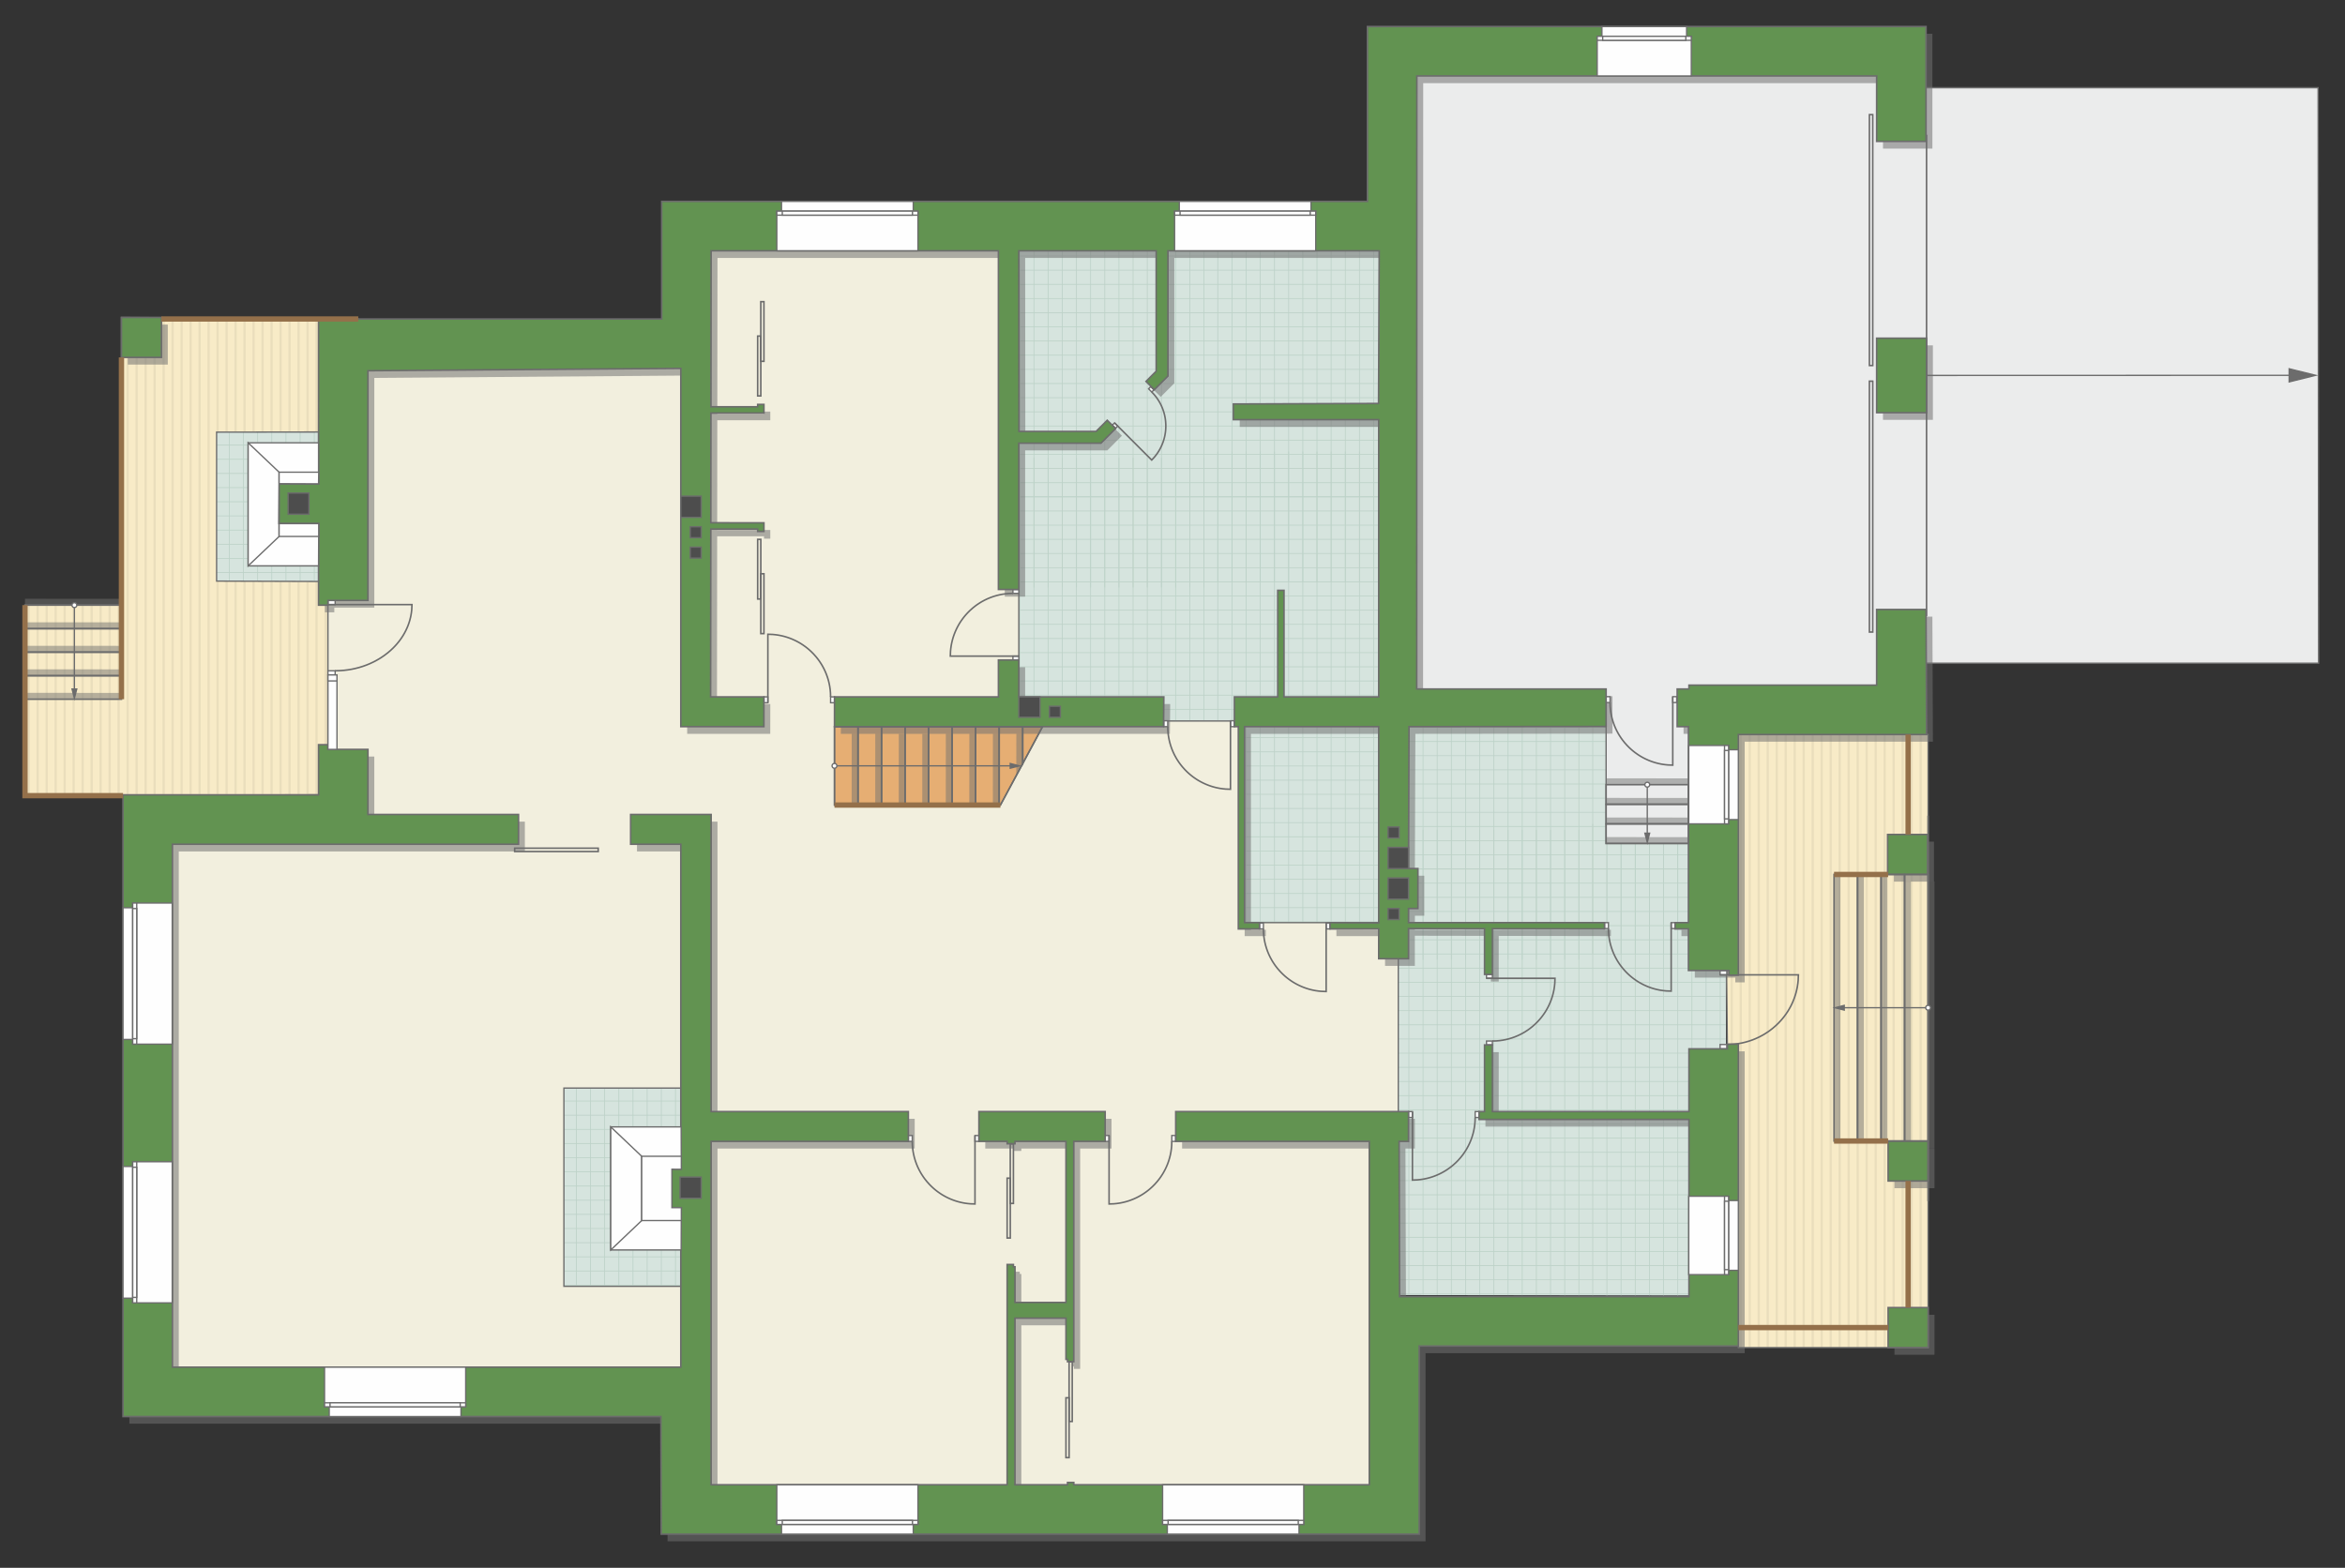 <?xml version="1.0" encoding="UTF-8"?>
<!DOCTYPE svg PUBLIC "-//W3C//DTD SVG 1.1//EN" "http://www.w3.org/Graphics/SVG/1.1/DTD/svg11.dtd">
<!-- Creator: CorelDRAW -->
<svg xmlns="http://www.w3.org/2000/svg" xml:space="preserve" width="298.91mm" height="199.889mm" version="1.1" style="shape-rendering:geometricPrecision; text-rendering:geometricPrecision; image-rendering:optimizeQuality; fill-rule:evenodd; clip-rule:evenodd"
viewBox="0 0 30947.29 20695.25"
 xmlns:xlink="http://www.w3.org/1999/xlink"
 xmlns:xodm="http://www.corel.com/coreldraw/odm/2003">
 <rect x="0" y="0" width="30947.29" height="20695.25" fill="#333333" stroke="none"/>
 <defs>
  <style type="text/css">
   <![CDATA[
    .str4 {stroke:#94704A;stroke-width:70.08;stroke-miterlimit:22.926}
    .str2 {stroke:#6C6C6C;stroke-width:17.49;stroke-miterlimit:22.926}
    .str1 {stroke:#6C6C6C;stroke-width:17.53;stroke-miterlimit:22.926}
    .str3 {stroke:#6C6C6C;stroke-width:20.71;stroke-miterlimit:22.926}
    .str0 {stroke:#BDD2C8;stroke-width:10.35;stroke-miterlimit:22.926}
    .fil1 {fill:none}
    .fil10 {fill:#FEFEFE}
    .fil0 {fill:#D6E4DE}
    .fil12 {fill:#4D4D4D}
    .fil11 {fill:#629351}
    .fil13 {fill:#6C6C6C}
    .fil7 {fill:#E6AE73}
    .fil5 {fill:#EADEBC}
    .fil2 {fill:#EBECEC}
    .fil6 {fill:#F2EFDE}
    .fil4 {fill:#F8EBC7}
    .fil14 {fill:white}
    .fil3 {fill:white}
    .fil8 {fill:#727271;fill-opacity:0.502}
    .fil9 {fill:#727271;fill-opacity:0.541}
   ]]>
  </style>
    <clipPath id="id0">
     <path d="M22402.95 17099.83l-3942.56 -5.38 -10.25 -6488.44 0 -1034.83 2745.93 18.07 0 1544.49 1086.59 0 493.12 1518.2 2.59 1613.82 -375.41 2834.08z"/>
    </clipPath>
    <clipPath id="id1">
     <path d="M18194.93 12182.01l-1769.81 -3.11 0 -2587.11 -134.59 -74.75 -931.38 -2.75 -1913.73 -315.72 0 -5888.26 4763.91 -16.02 -14.39 8887.71z"/>
    </clipPath>
    <clipPath id="id2">
     <path d="M8991.61 16984.34l-1553.21 -5.72 0 -2616.19 1553.21 0 0 2621.91z"/>
    </clipPath>
    <clipPath id="id3">
     <path d="M4411.79 7676.07l-1553.21 -5.72 0 -1966.2 1553.21 0 0 1971.91z"/>
    </clipPath>
    <clipPath id="id4">
     <path d="M1602.8 7987.79l0 -3797.85 3125.27 20.7 -0.09 1491.06 -1869.4 2.47 0 1966.19 1345.33 4.95 124.16 250.43 -0.03 1966.21 -122.65 600.16 -3875.44 10.35 0 -2514.67 1272.86 0z"/>
    </clipPath>
    <clipPath id="id5">
     <path d="M25445.6 9695.33l0 1071.37 0 5070.77 0 1950.38 -2504.27 0 0 -20.71 -144.84 -3922.06 -10.47 -1034.83 -10.25 -3156.35 2669.83 41.43z"/>
    </clipPath>
 </defs>
 <g id="пол">
  <g id="_2454867865264">
   <polygon class="fil0" points="22402.95,17099.83 18460.38,17094.44 18450.13,10606 18450.13,9571.17 21196.07,9589.24 21196.07,11133.73 22282.65,11133.73 22775.77,12651.93 22778.36,14265.75 "/>
   <g style="clip-path:url(#id0)">
    <g>
     <path id="_1" class="fil1 str0" d="M22328.44 18384.53l0 -7511.13m-186.99 7511.13l0 -7511.13m-186.99 7511.13l0 -7511.13m-186.98 7511.13l0 -7511.13m-186.99 7511.13l0 -7511.13m-186.98 7511.13l0 -7511.13m-186.99 7511.13l0 -7511.13m-186.99 7511.13l0 -7511.13m2804.73 7511.23l0 -7511.13m-186.99 7511.13l0 -7511.13m-186.98 7511.13l0 -7511.13m-186.99 7511.13l0 -7511.13m-186.98 7511.13l0 -7511.13m-186.99 7511.13l0 -7511.13m-186.99 7511.13l0 -7511.13m-186.98 7511.13l0 -7511.13m2804.82 7511.03l0 -7511.13m-186.99 7511.13l0 -7511.13m-186.98 7511.13l0 -7511.13m-186.99 7511.13l0 -7511.13m-186.99 7511.13l0 -7511.13m-186.98 7511.13l0 -7511.13m-186.99 7511.13l0 -7511.13m-186.98 7511.13l0 -7511.13m2804.72 7511.23l0 -7511.13m-186.98 7511.13l0 -7511.13m-186.99 7511.13l0 -7511.13m-186.99 7511.13l0 -7511.13m-186.98 7511.13l0 -7511.13m-186.99 7511.13l0 -7511.13m-186.98 7511.13l0 -7511.13m-186.99 7511.13l0 -7511.13"/>
     <path class="fil1 str0" d="M28528.57 15958.21l-12283.22 0m12283.22 186.99l-12283.22 0m12283.22 186.98l-12283.22 0m12283.22 186.99l-12283.22 0m12283.22 186.98l-12283.22 0m12283.22 186.99l-12283.22 0m12283.22 186.99l-12283.22 0m12283.22 186.98l-12283.22 0m12283.38 -2804.72l-12283.22 0m12283.22 186.98l-12283.22 0m12283.22 186.99l-12283.22 0m12283.22 186.98l-12283.22 0m12283.22 186.99l-12283.22 0m12283.22 186.99l-12283.22 0m12283.22 186.98l-12283.22 0m12283.22 186.99l-12283.22 0m12283.07 -2804.82l-12283.22 0m12283.22 186.98l-12283.22 0m12283.22 186.99l-12283.22 0m12283.22 186.99l-12283.22 0m12283.22 186.98l-12283.22 0m12283.22 186.99l-12283.22 0m12283.22 186.98l-12283.22 0m12283.22 186.99l-12283.22 0m12283.38 -2804.73l-12283.22 0m12283.22 186.99l-12283.22 0m12283.22 186.99l-12283.22 0m12283.22 186.98l-12283.22 0m12283.22 186.99l-12283.22 0m12283.22 186.98l-12283.22 0m12283.22 186.99l-12283.22 0m12283.22 186.99l-12283.22 0"/>
     <path class="fil1 str0" d="M28124.87 18384.63l0 -7511.13m-186.98 7511.13l0 -7511.13m-186.99 7511.13l0 -7511.13m-186.98 7511.13l0 -7511.13m-186.99 7511.13l0 -7511.13m-186.99 7511.13l0 -7511.13m-186.98 7511.13l0 -7511.13m-186.99 7511.13l0 -7511.13m1495.81 7511.22l0 -7511.13"/>
     <path class="fil1 str0" d="M16349.29 18464.19l0 -7511.13m-186.98 7511.13l0 -7511.13m-186.99 7511.13l0 -7511.13m-186.99 7511.13l0 -7511.13m-186.98 7511.13l0 -7511.13m-186.99 7511.13l0 -7511.13m-186.98 7511.13l0 -7511.13m-186.99 7511.13l0 -7511.13m2804.73 7511.22l0 -7511.13m-186.99 7511.13l0 -7511.13m-186.99 7511.13l0 -7511.13m-186.98 7511.13l0 -7511.13m-186.99 7511.13l0 -7511.13m-186.98 7511.13l0 -7511.13m-186.99 7511.13l0 -7511.13m-186.99 7511.13l0 -7511.13m2804.82 7511.04l0 -7511.13m-186.98 7511.13l0 -7511.13m-186.99 7511.13l0 -7511.13m-186.98 7511.13l0 -7511.13m-186.99 7511.13l0 -7511.13m-186.99 7511.13l0 -7511.13m-186.98 7511.13l0 -7511.13m-186.99 7511.13l0 -7511.13m2804.73 7511.22l0 -7511.13m-186.99 7511.13l0 -7511.13m-186.98 7511.13l0 -7511.13m-186.99 7511.13l0 -7511.13m-186.99 7511.13l0 -7511.13m-186.98 7511.13l0 -7511.13m-186.99 7511.13l0 -7511.13m-186.98 7511.13l0 -7511.13"/>
     <path class="fil1 str0" d="M22328.44 12588.09l0 -7511.13m-186.99 7511.13l0 -7511.13m-186.99 7511.13l0 -7511.13m-186.98 7511.13l0 -7511.13m-186.99 7511.13l0 -7511.13m-186.98 7511.13l0 -7511.13m-186.99 7511.13l0 -7511.13m-186.99 7511.13l0 -7511.13m2804.73 7511.23l0 -7511.13m-186.99 7511.13l0 -7511.13m-186.98 7511.13l0 -7511.13m-186.99 7511.13l0 -7511.13m-186.98 7511.13l0 -7511.13m-186.99 7511.13l0 -7511.13m-186.99 7511.13l0 -7511.13m-186.98 7511.13l0 -7511.13m2804.82 7511.03l0 -7511.13m-186.99 7511.13l0 -7511.13m-186.98 7511.13l0 -7511.13m-186.99 7511.13l0 -7511.13m-186.99 7511.13l0 -7511.13m-186.98 7511.13l0 -7511.13m-186.99 7511.13l0 -7511.13m-186.98 7511.13l0 -7511.13m2804.72 7511.23l0 -7511.13m-186.98 7511.13l0 -7511.13m-186.99 7511.13l0 -7511.13m-186.99 7511.13l0 -7511.13m-186.98 7511.13l0 -7511.13m-186.99 7511.13l0 -7511.13m-186.98 7511.13l0 -7511.13m-186.99 7511.13l0 -7511.13"/>
     <path class="fil1 str0" d="M28528.57 10161.78l-12283.22 0m12283.22 186.99l-12283.22 0m12283.22 186.98l-12283.22 0m12283.22 186.99l-12283.22 0m12283.22 186.98l-12283.22 0m12283.22 186.99l-12283.22 0m12283.22 186.99l-12283.22 0m12283.22 186.98l-12283.22 0m12283.38 -2804.72l-12283.22 0m12283.22 186.98l-12283.22 0m12283.22 186.99l-12283.22 0m12283.22 186.98l-12283.22 0m12283.22 186.99l-12283.22 0m12283.22 186.99l-12283.22 0m12283.22 186.98l-12283.22 0m12283.22 186.99l-12283.22 0m12283.07 -2804.82l-12283.22 0m12283.22 186.98l-12283.22 0m12283.22 186.99l-12283.22 0m12283.22 186.99l-12283.22 0m12283.22 186.98l-12283.22 0m12283.22 186.99l-12283.22 0m12283.22 186.98l-12283.22 0m12283.22 186.99l-12283.22 0m12283.38 -2804.73l-12283.22 0m12283.22 186.99l-12283.22 0m12283.22 186.99l-12283.22 0m12283.22 186.98l-12283.22 0m12283.22 186.99l-12283.22 0m12283.22 186.98l-12283.22 0m12283.22 186.99l-12283.22 0m12283.22 186.99l-12283.22 0"/>
     <path class="fil1 str0" d="M28124.87 12588.19l0 -7511.13m-186.98 7511.13l0 -7511.13m-186.99 7511.13l0 -7511.13m-186.98 7511.13l0 -7511.13m-186.99 7511.13l0 -7511.13m-186.99 7511.13l0 -7511.13m-186.98 7511.13l0 -7511.13m-186.99 7511.13l0 -7511.13m1495.81 7511.22l0 -7511.13"/>
     <path class="fil1 str0" d="M16349.29 12667.76l0 -7511.13m-186.98 7511.13l0 -7511.13m-186.99 7511.13l0 -7511.13m-186.99 7511.13l0 -7511.13m-186.98 7511.13l0 -7511.13m-186.99 7511.13l0 -7511.13m-186.98 7511.13l0 -7511.13m-186.99 7511.13l0 -7511.13m2804.73 7511.22l0 -7511.13m-186.99 7511.13l0 -7511.13m-186.99 7511.13l0 -7511.13m-186.98 7511.13l0 -7511.13m-186.99 7511.13l0 -7511.13m-186.98 7511.13l0 -7511.13m-186.99 7511.13l0 -7511.13m-186.99 7511.13l0 -7511.13m2804.82 7511.04l0 -7511.13m-186.98 7511.13l0 -7511.13m-186.99 7511.13l0 -7511.13m-186.98 7511.13l0 -7511.13m-186.99 7511.13l0 -7511.13m-186.99 7511.13l0 -7511.13m-186.98 7511.13l0 -7511.13m-186.99 7511.13l0 -7511.13m2804.73 7511.22l0 -7511.13m-186.99 7511.13l0 -7511.13m-186.98 7511.13l0 -7511.13m-186.99 7511.13l0 -7511.13m-186.99 7511.13l0 -7511.13m-186.98 7511.13l0 -7511.13m-186.99 7511.13l0 -7511.13m-186.98 7511.13l0 -7511.13"/>
    </g>
   </g>
   <polygon class="fil1" points="22402.95,17099.83 18460.38,17094.44 18450.13,10606 18450.13,9571.17 21196.07,9589.24 21196.07,11133.73 22282.65,11133.73 22775.77,12651.93 22778.36,14265.75 "/>
   <polygon class="fil0" points="18194.93,12182.01 16425.12,12178.9 16425.12,9591.79 16290.53,9517.04 15359.15,9514.29 13445.42,9198.57 13445.42,3310.31 18209.33,3294.3 "/>
   <g style="clip-path:url(#id1)">
    <g>
     <path id="_1_0" class="fil1 str0" d="M17380.36 13472.09l0 -7511.13m-186.99 7511.13l0 -7511.13m-186.99 7511.13l0 -7511.13m-186.98 7511.13l0 -7511.13m-186.99 7511.13l0 -7511.13m-186.98 7511.13l0 -7511.13m-186.99 7511.13l0 -7511.13m-186.99 7511.13l0 -7511.13m2804.73 7511.23l0 -7511.13m-186.99 7511.13l0 -7511.13m-186.98 7511.13l0 -7511.13m-186.99 7511.13l0 -7511.13m-186.98 7511.13l0 -7511.13m-186.99 7511.13l0 -7511.13m-186.99 7511.13l0 -7511.13m-186.98 7511.13l0 -7511.13m2804.82 7511.03l0 -7511.13m-186.99 7511.13l0 -7511.13m-186.98 7511.13l0 -7511.13m-186.99 7511.13l0 -7511.13m-186.99 7511.13l0 -7511.13m-186.98 7511.13l0 -7511.13m-186.99 7511.13l0 -7511.13m-186.98 7511.13l0 -7511.13m2804.72 7511.23l0 -7511.13m-186.98 7511.13l0 -7511.13m-186.99 7511.13l0 -7511.13m-186.99 7511.13l0 -7511.13m-186.98 7511.13l0 -7511.13m-186.99 7511.13l0 -7511.13m-186.98 7511.13l0 -7511.13m-186.99 7511.13l0 -7511.13"/>
     <path class="fil1 str0" d="M23580.49 11045.78l-12283.22 0m12283.22 186.99l-12283.22 0m12283.22 186.98l-12283.22 0m12283.22 186.99l-12283.22 0m12283.22 186.98l-12283.22 0m12283.22 186.99l-12283.22 0m12283.22 186.99l-12283.22 0m12283.22 186.98l-12283.22 0m12283.38 -2804.72l-12283.22 0m12283.22 186.98l-12283.22 0m12283.22 186.99l-12283.22 0m12283.22 186.98l-12283.22 0m12283.22 186.99l-12283.22 0m12283.22 186.99l-12283.22 0m12283.22 186.98l-12283.22 0m12283.22 186.99l-12283.22 0m12283.07 -2804.82l-12283.22 0m12283.22 186.98l-12283.22 0m12283.22 186.99l-12283.22 0m12283.22 186.99l-12283.22 0m12283.22 186.98l-12283.22 0m12283.22 186.99l-12283.22 0m12283.22 186.98l-12283.22 0m12283.22 186.99l-12283.22 0m12283.38 -2804.73l-12283.22 0m12283.22 186.99l-12283.22 0m12283.22 186.99l-12283.22 0m12283.22 186.98l-12283.22 0m12283.22 186.99l-12283.22 0m12283.22 186.98l-12283.22 0m12283.22 186.99l-12283.22 0m12283.22 186.99l-12283.22 0"/>
     <path class="fil1 str0" d="M23176.79 13472.19l0 -7511.13m-186.98 7511.13l0 -7511.13m-186.99 7511.13l0 -7511.13m-186.98 7511.13l0 -7511.13m-186.99 7511.13l0 -7511.13m-186.99 7511.13l0 -7511.13m-186.98 7511.13l0 -7511.13m-186.99 7511.13l0 -7511.13m1495.81 7511.22l0 -7511.13"/>
     <path class="fil1 str0" d="M11401.21 13551.76l0 -7511.13m-186.98 7511.13l0 -7511.13m-186.99 7511.13l0 -7511.13m-186.99 7511.13l0 -7511.13m-186.98 7511.13l0 -7511.13m-186.99 7511.13l0 -7511.13m-186.98 7511.13l0 -7511.13m-186.99 7511.13l0 -7511.13m2804.73 7511.22l0 -7511.13m-186.99 7511.13l0 -7511.13m-186.99 7511.13l0 -7511.13m-186.98 7511.13l0 -7511.13m-186.99 7511.13l0 -7511.13m-186.98 7511.13l0 -7511.13m-186.99 7511.13l0 -7511.13m-186.99 7511.13l0 -7511.13m2804.82 7511.04l0 -7511.13m-186.98 7511.13l0 -7511.13m-186.99 7511.13l0 -7511.13m-186.98 7511.13l0 -7511.13m-186.99 7511.13l0 -7511.13m-186.99 7511.13l0 -7511.13m-186.98 7511.13l0 -7511.13m-186.99 7511.13l0 -7511.13m2804.73 7511.22l0 -7511.13m-186.99 7511.13l0 -7511.13m-186.98 7511.13l0 -7511.13m-186.99 7511.13l0 -7511.13m-186.99 7511.13l0 -7511.13m-186.98 7511.13l0 -7511.13m-186.99 7511.13l0 -7511.13m-186.98 7511.13l0 -7511.13"/>
     <path class="fil1 str0" d="M17380.36 7675.65l0 -7511.13m-186.99 7511.13l0 -7511.13m-186.99 7511.13l0 -7511.13m-186.98 7511.13l0 -7511.13m-186.99 7511.13l0 -7511.13m-186.98 7511.13l0 -7511.13m-186.99 7511.13l0 -7511.13m-186.99 7511.13l0 -7511.13m2804.73 7511.23l0 -7511.13m-186.99 7511.13l0 -7511.13m-186.98 7511.13l0 -7511.13m-186.99 7511.13l0 -7511.13m-186.98 7511.13l0 -7511.13m-186.99 7511.13l0 -7511.13m-186.99 7511.13l0 -7511.13m-186.98 7511.13l0 -7511.13m2804.82 7511.03l0 -7511.13m-186.99 7511.13l0 -7511.13m-186.98 7511.13l0 -7511.13m-186.99 7511.13l0 -7511.13m-186.99 7511.13l0 -7511.13m-186.98 7511.13l0 -7511.13m-186.99 7511.13l0 -7511.13m-186.98 7511.13l0 -7511.13m2804.72 7511.23l0 -7511.13m-186.98 7511.13l0 -7511.13m-186.99 7511.13l0 -7511.13m-186.99 7511.13l0 -7511.13m-186.98 7511.13l0 -7511.13m-186.99 7511.13l0 -7511.13m-186.98 7511.13l0 -7511.13m-186.99 7511.13l0 -7511.13"/>
     <path class="fil1 str0" d="M23580.49 5249.34l-12283.22 0m12283.22 186.99l-12283.22 0m12283.22 186.98l-12283.22 0m12283.22 186.99l-12283.22 0m12283.22 186.98l-12283.22 0m12283.22 186.99l-12283.22 0m12283.22 186.99l-12283.22 0m12283.22 186.98l-12283.22 0m12283.38 -2804.72l-12283.22 0m12283.22 186.98l-12283.22 0m12283.22 186.99l-12283.22 0m12283.22 186.98l-12283.22 0m12283.22 186.99l-12283.22 0m12283.22 186.99l-12283.22 0m12283.22 186.98l-12283.22 0m12283.22 186.99l-12283.22 0m12283.07 -2804.82l-12283.22 0m12283.22 186.98l-12283.22 0m12283.22 186.99l-12283.22 0m12283.22 186.99l-12283.22 0m12283.22 186.98l-12283.22 0m12283.22 186.99l-12283.22 0m12283.22 186.98l-12283.22 0m12283.22 186.99l-12283.22 0m12283.38 -2804.73l-12283.22 0m12283.22 186.99l-12283.22 0m12283.22 186.99l-12283.22 0m12283.22 186.98l-12283.22 0m12283.22 186.99l-12283.22 0m12283.22 186.98l-12283.22 0m12283.22 186.99l-12283.22 0m12283.22 186.99l-12283.22 0"/>
     <path class="fil1 str0" d="M23176.79 7675.76l0 -7511.13m-186.98 7511.13l0 -7511.13m-186.99 7511.13l0 -7511.13m-186.98 7511.13l0 -7511.13m-186.99 7511.13l0 -7511.13m-186.99 7511.13l0 -7511.13m-186.98 7511.13l0 -7511.13m-186.99 7511.13l0 -7511.13m1495.81 7511.22l0 -7511.13"/>
     <path class="fil1 str0" d="M11401.21 7755.32l0 -7511.13m-186.98 7511.13l0 -7511.13m-186.99 7511.13l0 -7511.13m-186.99 7511.13l0 -7511.13m-186.98 7511.13l0 -7511.13m-186.99 7511.13l0 -7511.13m-186.98 7511.13l0 -7511.13m-186.99 7511.13l0 -7511.13m2804.73 7511.22l0 -7511.13m-186.99 7511.13l0 -7511.13m-186.99 7511.13l0 -7511.13m-186.98 7511.13l0 -7511.13m-186.99 7511.13l0 -7511.13m-186.98 7511.13l0 -7511.13m-186.99 7511.13l0 -7511.13m-186.99 7511.13l0 -7511.13m2804.82 7511.04l0 -7511.13m-186.98 7511.13l0 -7511.13m-186.99 7511.13l0 -7511.13m-186.98 7511.13l0 -7511.13m-186.99 7511.13l0 -7511.13m-186.99 7511.13l0 -7511.13m-186.98 7511.13l0 -7511.13m-186.99 7511.13l0 -7511.13m2804.73 7511.22l0 -7511.13m-186.99 7511.13l0 -7511.13m-186.98 7511.13l0 -7511.13m-186.99 7511.13l0 -7511.13m-186.99 7511.13l0 -7511.13m-186.98 7511.13l0 -7511.13m-186.99 7511.13l0 -7511.13m-186.98 7511.13l0 -7511.13"/>
    </g>
   </g>
   <polygon class="fil1" points="18194.93,12182.01 16425.12,12178.9 16425.12,9591.79 16290.53,9517.04 15359.15,9514.29 13445.42,9198.57 13445.42,3310.31 18209.33,3294.3 "/>
   <polygon class="fil0" points="8991.61,16984.34 7438.4,16978.62 7438.4,14362.43 8991.61,14362.43 "/>
   <g style="clip-path:url(#id2)">
    <g>
     <path id="_1_1" class="fil1 str0" d="M8166.68 18268.7l0 -7511.13m-186.99 7511.13l0 -7511.13m-186.99 7511.13l0 -7511.13m-186.98 7511.13l0 -7511.13m-186.99 7511.13l0 -7511.13m-186.98 7511.13l0 -7511.13m-186.99 7511.13l0 -7511.13m-186.99 7511.13l0 -7511.13m2804.73 7511.23l0 -7511.13m-186.99 7511.13l0 -7511.13m-186.98 7511.13l0 -7511.13m-186.99 7511.13l0 -7511.13m-186.98 7511.13l0 -7511.13m-186.99 7511.13l0 -7511.13m-186.99 7511.13l0 -7511.13m-186.98 7511.13l0 -7511.13m2804.82 7511.03l0 -7511.13m-186.99 7511.13l0 -7511.13m-186.98 7511.13l0 -7511.13m-186.99 7511.13l0 -7511.13m-186.99 7511.13l0 -7511.13m-186.98 7511.13l0 -7511.13m-186.99 7511.13l0 -7511.13m-186.98 7511.13l0 -7511.13m2804.72 7511.23l0 -7511.13m-186.98 7511.13l0 -7511.13m-186.99 7511.13l0 -7511.13m-186.99 7511.13l0 -7511.13m-186.98 7511.13l0 -7511.13m-186.99 7511.13l0 -7511.13m-186.98 7511.13l0 -7511.13m-186.99 7511.13l0 -7511.13"/>
     <path class="fil1 str0" d="M14366.81 15842.39l-12283.22 0m12283.22 186.99l-12283.22 0m12283.22 186.98l-12283.22 0m12283.22 186.99l-12283.22 0m12283.22 186.98l-12283.22 0m12283.22 186.99l-12283.22 0m12283.22 186.99l-12283.22 0m12283.22 186.98l-12283.22 0m12283.38 -2804.72l-12283.22 0m12283.22 186.98l-12283.22 0m12283.22 186.99l-12283.22 0m12283.22 186.98l-12283.22 0m12283.22 186.99l-12283.22 0m12283.22 186.99l-12283.22 0m12283.22 186.98l-12283.22 0m12283.22 186.99l-12283.22 0m12283.07 -2804.82l-12283.22 0m12283.22 186.98l-12283.22 0m12283.22 186.99l-12283.22 0m12283.22 186.99l-12283.22 0m12283.22 186.98l-12283.22 0m12283.22 186.99l-12283.22 0m12283.22 186.98l-12283.22 0m12283.22 186.99l-12283.22 0m12283.38 -2804.73l-12283.22 0m12283.22 186.99l-12283.22 0m12283.22 186.99l-12283.22 0m12283.22 186.98l-12283.22 0m12283.22 186.99l-12283.22 0m12283.22 186.98l-12283.22 0m12283.22 186.99l-12283.22 0m12283.22 186.99l-12283.22 0"/>
     <path class="fil1 str0" d="M13963.11 18268.81l0 -7511.13m-186.98 7511.13l0 -7511.13m-186.99 7511.13l0 -7511.13m-186.98 7511.13l0 -7511.13m-186.99 7511.13l0 -7511.13m-186.99 7511.13l0 -7511.13m-186.98 7511.13l0 -7511.13m-186.99 7511.13l0 -7511.13m1495.81 7511.22l0 -7511.13"/>
     <path class="fil1 str0" d="M2187.53 18348.37l0 -7511.13m-186.98 7511.13l0 -7511.13m-186.99 7511.13l0 -7511.13m-186.99 7511.13l0 -7511.13m-186.98 7511.13l0 -7511.13m-186.99 7511.13l0 -7511.13m-186.98 7511.13l0 -7511.13m-186.99 7511.13l0 -7511.13m2804.73 7511.22l0 -7511.13m-186.99 7511.13l0 -7511.13m-186.99 7511.13l0 -7511.13m-186.98 7511.13l0 -7511.13m-186.99 7511.13l0 -7511.13m-186.98 7511.13l0 -7511.13m-186.99 7511.13l0 -7511.13m-186.99 7511.13l0 -7511.13m2804.82 7511.04l0 -7511.13m-186.98 7511.13l0 -7511.13m-186.99 7511.13l0 -7511.13m-186.98 7511.13l0 -7511.13m-186.99 7511.13l0 -7511.13m-186.99 7511.13l0 -7511.13m-186.98 7511.13l0 -7511.13m-186.99 7511.13l0 -7511.13m2804.73 7511.22l0 -7511.13m-186.99 7511.13l0 -7511.13m-186.98 7511.13l0 -7511.13m-186.99 7511.13l0 -7511.13m-186.99 7511.13l0 -7511.13m-186.98 7511.13l0 -7511.13m-186.99 7511.13l0 -7511.13m-186.98 7511.13l0 -7511.13"/>
     <path class="fil1 str0" d="M8166.68 12472.27l0 -7511.13m-186.99 7511.13l0 -7511.13m-186.99 7511.13l0 -7511.13m-186.98 7511.13l0 -7511.13m-186.99 7511.13l0 -7511.13m-186.98 7511.13l0 -7511.13m-186.99 7511.13l0 -7511.13m-186.99 7511.13l0 -7511.13m2804.73 7511.23l0 -7511.13m-186.99 7511.13l0 -7511.13m-186.98 7511.13l0 -7511.13m-186.99 7511.13l0 -7511.13m-186.98 7511.13l0 -7511.13m-186.99 7511.13l0 -7511.13m-186.99 7511.13l0 -7511.13m-186.98 7511.13l0 -7511.13m2804.82 7511.03l0 -7511.13m-186.99 7511.13l0 -7511.13m-186.98 7511.13l0 -7511.13m-186.99 7511.13l0 -7511.13m-186.99 7511.13l0 -7511.13m-186.98 7511.13l0 -7511.13m-186.99 7511.13l0 -7511.13m-186.98 7511.13l0 -7511.13m2804.72 7511.23l0 -7511.13m-186.98 7511.13l0 -7511.13m-186.99 7511.13l0 -7511.13m-186.99 7511.13l0 -7511.13m-186.98 7511.13l0 -7511.13m-186.99 7511.13l0 -7511.13m-186.98 7511.13l0 -7511.13m-186.99 7511.13l0 -7511.13"/>
     <path class="fil1 str0" d="M14366.81 10045.95l-12283.22 0m12283.22 186.99l-12283.22 0m12283.22 186.98l-12283.22 0m12283.22 186.99l-12283.22 0m12283.22 186.98l-12283.22 0m12283.22 186.99l-12283.22 0m12283.22 186.99l-12283.22 0m12283.22 186.98l-12283.22 0m12283.38 -2804.72l-12283.22 0m12283.22 186.98l-12283.22 0m12283.22 186.99l-12283.22 0m12283.22 186.98l-12283.22 0m12283.22 186.99l-12283.22 0m12283.22 186.99l-12283.22 0m12283.22 186.98l-12283.22 0m12283.22 186.99l-12283.22 0m12283.07 -2804.82l-12283.22 0m12283.22 186.98l-12283.22 0m12283.22 186.99l-12283.22 0m12283.22 186.99l-12283.22 0m12283.22 186.98l-12283.22 0m12283.22 186.99l-12283.22 0m12283.22 186.98l-12283.22 0m12283.22 186.99l-12283.22 0m12283.38 -2804.73l-12283.22 0m12283.22 186.99l-12283.22 0m12283.22 186.99l-12283.22 0m12283.22 186.98l-12283.22 0m12283.22 186.99l-12283.22 0m12283.22 186.98l-12283.22 0m12283.22 186.99l-12283.22 0m12283.22 186.99l-12283.22 0"/>
     <path class="fil1 str0" d="M13963.11 12472.37l0 -7511.13m-186.98 7511.13l0 -7511.13m-186.99 7511.13l0 -7511.13m-186.98 7511.13l0 -7511.13m-186.99 7511.13l0 -7511.13m-186.99 7511.13l0 -7511.13m-186.98 7511.13l0 -7511.13m-186.99 7511.13l0 -7511.13m1495.81 7511.22l0 -7511.13"/>
     <path class="fil1 str0" d="M2187.53 12551.94l0 -7511.13m-186.98 7511.13l0 -7511.13m-186.99 7511.13l0 -7511.13m-186.99 7511.13l0 -7511.13m-186.98 7511.13l0 -7511.13m-186.99 7511.13l0 -7511.13m-186.98 7511.13l0 -7511.13m-186.99 7511.13l0 -7511.13m2804.73 7511.22l0 -7511.13m-186.99 7511.13l0 -7511.13m-186.99 7511.13l0 -7511.13m-186.98 7511.13l0 -7511.13m-186.99 7511.13l0 -7511.13m-186.98 7511.13l0 -7511.13m-186.99 7511.13l0 -7511.13m-186.99 7511.13l0 -7511.13m2804.82 7511.04l0 -7511.13m-186.98 7511.13l0 -7511.13m-186.99 7511.13l0 -7511.13m-186.98 7511.13l0 -7511.13m-186.99 7511.13l0 -7511.13m-186.99 7511.13l0 -7511.13m-186.98 7511.13l0 -7511.13m-186.99 7511.13l0 -7511.13m2804.73 7511.22l0 -7511.13m-186.99 7511.13l0 -7511.13m-186.98 7511.13l0 -7511.13m-186.99 7511.13l0 -7511.13m-186.99 7511.13l0 -7511.13m-186.98 7511.13l0 -7511.13m-186.99 7511.13l0 -7511.13m-186.98 7511.13l0 -7511.13"/>
    </g>
   </g>
   <polygon class="fil1" points="8991.61,16984.34 7438.4,16978.62 7438.4,14362.43 8991.61,14362.43 "/>
   <polygon class="fil0" points="4411.79,7676.07 2858.57,7670.35 2858.57,5704.16 4411.79,5704.16 "/>
   <g style="clip-path:url(#id3)">
    <g>
     <path id="_1_2" class="fil1 str0" d="M3586.86 9610.43l0 -7511.13m-186.99 7511.13l0 -7511.13m-186.99 7511.13l0 -7511.13m-186.98 7511.13l0 -7511.13m-186.99 7511.13l0 -7511.13m-186.98 7511.13l0 -7511.13m-186.99 7511.13l0 -7511.13m-186.99 7511.13l0 -7511.13m2804.73 7511.23l0 -7511.13m-186.99 7511.13l0 -7511.13m-186.98 7511.13l0 -7511.13m-186.99 7511.13l0 -7511.13m-186.98 7511.13l0 -7511.13m-186.99 7511.13l0 -7511.13m-186.99 7511.13l0 -7511.13m-186.98 7511.13l0 -7511.13m2804.82 7511.03l0 -7511.13m-186.99 7511.13l0 -7511.13m-186.98 7511.13l0 -7511.13m-186.99 7511.13l0 -7511.13m-186.99 7511.13l0 -7511.13m-186.98 7511.13l0 -7511.13m-186.99 7511.13l0 -7511.13m-186.98 7511.13l0 -7511.13m2804.72 7511.23l0 -7511.13m-186.98 7511.13l0 -7511.13m-186.99 7511.13l0 -7511.13m-186.99 7511.13l0 -7511.13m-186.98 7511.13l0 -7511.13m-186.99 7511.13l0 -7511.13m-186.98 7511.13l0 -7511.13m-186.99 7511.13l0 -7511.13"/>
     <path class="fil1 str0" d="M9786.99 7184.12l-12283.22 0m12283.22 186.99l-12283.22 0m12283.22 186.98l-12283.22 0m12283.22 186.99l-12283.22 0m12283.22 186.98l-12283.22 0m12283.22 186.99l-12283.22 0m12283.22 186.99l-12283.22 0m12283.22 186.98l-12283.22 0m12283.38 -2804.72l-12283.22 0m12283.22 186.98l-12283.22 0m12283.22 186.99l-12283.22 0m12283.22 186.98l-12283.22 0m12283.22 186.99l-12283.22 0m12283.22 186.99l-12283.22 0m12283.22 186.98l-12283.22 0m12283.22 186.99l-12283.22 0m12283.07 -2804.82l-12283.22 0m12283.22 186.98l-12283.22 0m12283.22 186.99l-12283.22 0m12283.22 186.99l-12283.22 0m12283.22 186.98l-12283.22 0m12283.22 186.99l-12283.22 0m12283.22 186.98l-12283.22 0m12283.22 186.99l-12283.22 0m12283.38 -2804.73l-12283.22 0m12283.22 186.99l-12283.22 0m12283.22 186.99l-12283.22 0m12283.22 186.98l-12283.22 0m12283.22 186.99l-12283.22 0m12283.22 186.98l-12283.22 0m12283.22 186.99l-12283.22 0m12283.22 186.99l-12283.22 0"/>
     <path class="fil1 str0" d="M9383.29 9610.53l0 -7511.13m-186.98 7511.13l0 -7511.13m-186.99 7511.13l0 -7511.13m-186.98 7511.13l0 -7511.13m-186.99 7511.13l0 -7511.13m-186.99 7511.13l0 -7511.13m-186.98 7511.13l0 -7511.13m-186.99 7511.13l0 -7511.13m1495.81 7511.22l0 -7511.13"/>
     <path class="fil1 str0" d="M-2392.29 9690.1l0 -7511.13m-186.98 7511.13l0 -7511.13m-186.99 7511.13l0 -7511.13m-186.99 7511.13l0 -7511.13m-186.98 7511.13l0 -7511.13m-186.99 7511.13l0 -7511.13m-186.98 7511.13l0 -7511.13m-186.99 7511.13l0 -7511.13m2804.73 7511.22l0 -7511.13m-186.99 7511.13l0 -7511.13m-186.99 7511.13l0 -7511.13m-186.98 7511.13l0 -7511.13m-186.99 7511.13l0 -7511.13m-186.98 7511.13l0 -7511.13m-186.99 7511.13l0 -7511.13m-186.99 7511.13l0 -7511.13m2804.82 7511.04l0 -7511.13m-186.98 7511.13l0 -7511.13m-186.99 7511.13l0 -7511.13m-186.98 7511.13l0 -7511.13m-186.99 7511.13l0 -7511.13m-186.99 7511.13l0 -7511.13m-186.98 7511.13l0 -7511.13m-186.99 7511.13l0 -7511.13m2804.73 7511.22l0 -7511.13m-186.99 7511.13l0 -7511.13m-186.98 7511.13l0 -7511.13m-186.99 7511.13l0 -7511.13m-186.99 7511.13l0 -7511.13m-186.98 7511.13l0 -7511.13m-186.99 7511.13l0 -7511.13m-186.98 7511.13l0 -7511.13"/>
     <path class="fil1 str0" d="M3586.86 3813.99l0 -7511.13m-186.99 7511.13l0 -7511.13m-186.99 7511.13l0 -7511.13m-186.98 7511.13l0 -7511.13m-186.99 7511.13l0 -7511.13m-186.98 7511.13l0 -7511.13m-186.99 7511.13l0 -7511.13m-186.99 7511.13l0 -7511.13m2804.73 7511.23l0 -7511.13m-186.99 7511.13l0 -7511.13m-186.98 7511.13l0 -7511.13m-186.99 7511.13l0 -7511.13m-186.98 7511.13l0 -7511.13m-186.99 7511.13l0 -7511.13m-186.99 7511.13l0 -7511.13m-186.98 7511.13l0 -7511.13m2804.82 7511.03l0 -7511.13m-186.99 7511.13l0 -7511.13m-186.98 7511.13l0 -7511.13m-186.99 7511.13l0 -7511.13m-186.99 7511.13l0 -7511.13m-186.98 7511.13l0 -7511.13m-186.99 7511.13l0 -7511.13m-186.98 7511.13l0 -7511.13m2804.72 7511.23l0 -7511.13m-186.98 7511.13l0 -7511.13m-186.99 7511.13l0 -7511.13m-186.99 7511.13l0 -7511.13m-186.98 7511.13l0 -7511.13m-186.99 7511.13l0 -7511.13m-186.98 7511.13l0 -7511.13m-186.99 7511.13l0 -7511.13"/>
     <path class="fil1 str0" d="M9786.99 1387.68l-12283.22 0m12283.22 186.99l-12283.22 0m12283.22 186.98l-12283.22 0m12283.22 186.99l-12283.22 0m12283.22 186.98l-12283.22 0m12283.22 186.99l-12283.22 0m12283.22 186.99l-12283.22 0m12283.22 186.98l-12283.22 0m12283.38 -2804.72l-12283.22 0m12283.22 186.98l-12283.22 0m12283.22 186.99l-12283.22 0m12283.22 186.98l-12283.22 0m12283.22 186.99l-12283.22 0m12283.22 186.99l-12283.22 0m12283.22 186.98l-12283.22 0m12283.22 186.99l-12283.22 0m12283.07 -2804.82l-12283.22 0m12283.22 186.98l-12283.22 0m12283.22 186.99l-12283.22 0m12283.22 186.99l-12283.22 0m12283.22 186.98l-12283.22 0m12283.22 186.99l-12283.22 0m12283.22 186.98l-12283.22 0m12283.22 186.99l-12283.22 0m12283.38 -2804.73l-12283.22 0m12283.22 186.99l-12283.22 0m12283.22 186.99l-12283.22 0m12283.22 186.98l-12283.22 0m12283.22 186.99l-12283.22 0m12283.22 186.98l-12283.22 0m12283.22 186.99l-12283.22 0m12283.22 186.99l-12283.22 0"/>
     <path class="fil1 str0" d="M9383.29 3814.1l0 -7511.13m-186.98 7511.13l0 -7511.13m-186.99 7511.13l0 -7511.13m-186.98 7511.13l0 -7511.13m-186.99 7511.13l0 -7511.13m-186.99 7511.13l0 -7511.13m-186.98 7511.13l0 -7511.13m-186.99 7511.13l0 -7511.13m1495.81 7511.22l0 -7511.13"/>
     <path class="fil1 str0" d="M-2392.29 3893.66l0 -7511.13m-186.98 7511.13l0 -7511.13m-186.99 7511.13l0 -7511.13m-186.99 7511.13l0 -7511.13m-186.98 7511.13l0 -7511.13m-186.99 7511.13l0 -7511.13m-186.98 7511.13l0 -7511.13m-186.99 7511.13l0 -7511.13m2804.73 7511.22l0 -7511.13m-186.99 7511.13l0 -7511.13m-186.99 7511.13l0 -7511.13m-186.98 7511.13l0 -7511.13m-186.99 7511.13l0 -7511.13m-186.98 7511.13l0 -7511.13m-186.99 7511.13l0 -7511.13m-186.99 7511.13l0 -7511.13m2804.82 7511.04l0 -7511.13m-186.98 7511.13l0 -7511.13m-186.99 7511.13l0 -7511.13m-186.98 7511.13l0 -7511.13m-186.99 7511.13l0 -7511.13m-186.99 7511.13l0 -7511.13m-186.98 7511.13l0 -7511.13m-186.99 7511.13l0 -7511.13m2804.73 7511.22l0 -7511.13m-186.99 7511.13l0 -7511.13m-186.98 7511.13l0 -7511.13m-186.99 7511.13l0 -7511.13m-186.99 7511.13l0 -7511.13m-186.98 7511.13l0 -7511.13m-186.99 7511.13l0 -7511.13m-186.98 7511.13l0 -7511.13"/>
    </g>
   </g>
   <polygon class="fil1" points="4411.79,7676.07 2858.57,7670.35 2858.57,5704.16 4411.79,5704.16 "/>
   <polygon class="fil2 str1" points="18305.2,706 18274.13,9288.22 21196.07,9589.24 21196.07,11133.73 22282.65,11133.73 22672.24,9260.67 25003.11,9273.43 25418.18,8753.61 30599.11,8753.61 30592.38,1157.84 25418.18,1157.84 25057.47,764.6 "/>
   <polygon class="fil3" points="1602.8,7987.79 1602.8,4189.94 4728.07,4210.63 4727.98,5701.69 2858.57,5704.17 2858.57,7670.35 4203.9,7675.3 4328.06,7925.73 4328.03,9891.94 4205.38,10492.1 329.94,10502.46 329.94,7987.79 "/>
   <g style="clip-path:url(#id4)">
    <g>
     <g>
      <rect class="fil4" transform="matrix(4.67283E-13 7.762 50.716 -4.65695E-11 -4740.74 3479.41)" width="966.38" height="238.75"/>
      <rect class="fil5" transform="matrix(4.67283E-13 7.762 0.124 -1.14149E-13 -4740.74 3479.41)" width="966.38" height="238.75"/>
      <rect class="fil5" transform="matrix(4.67283E-13 7.762 0.124 -1.14149E-13 2381.86 3479.41)" width="966.38" height="238.75"/>
      <rect class="fil5" transform="matrix(4.67283E-13 7.762 0.124 -1.14149E-13 -2960.09 3479.41)" width="966.38" height="238.75"/>
      <rect class="fil5" transform="matrix(4.67283E-13 7.762 0.124 -1.14149E-13 4162.51 3479.41)" width="966.38" height="238.75"/>
      <rect class="fil5" transform="matrix(4.67283E-13 7.762 0.124 -1.14149E-13 -1179.44 3479.41)" width="966.38" height="238.75"/>
      <rect class="fil5" transform="matrix(4.67283E-13 7.762 0.124 -1.14149E-13 5943.15 3479.41)" width="966.38" height="238.75"/>
      <rect class="fil5" transform="matrix(4.67283E-13 7.762 0.124 -1.14149E-13 601.207 3479.41)" width="966.38" height="238.75"/>
      <rect class="fil5" transform="matrix(4.67283E-13 7.762 0.124 -1.14149E-13 -4384.61 3479.41)" width="966.38" height="238.75"/>
      <rect class="fil5" transform="matrix(4.67283E-13 7.762 0.124 -1.14149E-13 2737.99 3479.41)" width="966.38" height="238.75"/>
      <rect class="fil5" transform="matrix(4.67283E-13 7.762 0.124 -1.14149E-13 -2603.96 3479.41)" width="966.38" height="238.75"/>
      <rect class="fil5" transform="matrix(4.67283E-13 7.762 0.124 -1.14149E-13 4518.64 3479.41)" width="966.38" height="238.75"/>
      <rect class="fil5" transform="matrix(4.67283E-13 7.762 0.124 -1.14149E-13 -823.312 3479.41)" width="966.38" height="238.75"/>
      <rect class="fil5" transform="matrix(4.67283E-13 7.762 0.124 -1.14149E-13 6299.28 3479.41)" width="966.38" height="238.75"/>
      <rect class="fil5" transform="matrix(4.67283E-13 7.762 0.124 -1.14149E-13 957.337 3479.41)" width="966.38" height="238.75"/>
      <rect class="fil5" transform="matrix(4.67283E-13 7.762 0.124 -1.14149E-13 -4028.48 3479.41)" width="966.38" height="238.75"/>
      <rect class="fil5" transform="matrix(4.67283E-13 7.762 0.124 -1.14149E-13 3094.12 3479.41)" width="966.38" height="238.75"/>
      <rect class="fil5" transform="matrix(4.67283E-13 7.762 0.124 -1.14149E-13 -2247.83 3479.41)" width="966.38" height="238.75"/>
      <rect class="fil5" transform="matrix(4.67283E-13 7.762 0.124 -1.14149E-13 4874.77 3479.41)" width="966.38" height="238.75"/>
      <rect class="fil5" transform="matrix(4.67283E-13 7.762 0.124 -1.14149E-13 -467.182 3479.41)" width="966.38" height="238.75"/>
      <rect class="fil5" transform="matrix(4.67283E-13 7.762 0.124 -1.14149E-13 6655.41 3479.41)" width="966.38" height="238.75"/>
      <rect class="fil5" transform="matrix(4.67283E-13 7.762 0.124 -1.14149E-13 1313.47 3479.41)" width="966.38" height="238.75"/>
      <rect class="fil5" transform="matrix(4.67283E-13 7.762 0.124 -1.14149E-13 -3672.35 3479.41)" width="966.38" height="238.75"/>
      <rect class="fil5" transform="matrix(4.67283E-13 7.762 0.124 -1.14149E-13 3450.25 3479.41)" width="966.38" height="238.75"/>
      <rect class="fil5" transform="matrix(4.67283E-13 7.762 0.124 -1.14149E-13 -1891.7 3479.41)" width="966.38" height="238.75"/>
      <rect class="fil5" transform="matrix(4.67283E-13 7.762 0.124 -1.14149E-13 5230.9 3479.41)" width="966.38" height="238.75"/>
      <rect class="fil5" transform="matrix(4.67283E-13 7.762 0.124 -1.14149E-13 -111.052 3479.41)" width="966.38" height="238.75"/>
      <rect class="fil5" transform="matrix(4.67283E-13 7.762 0.124 -1.14149E-13 7011.54 3479.41)" width="966.38" height="238.75"/>
      <rect class="fil5" transform="matrix(4.67283E-13 7.762 0.124 -1.14149E-13 1669.6 3479.41)" width="966.38" height="238.75"/>
      <rect class="fil5" transform="matrix(4.67283E-13 7.762 0.124 -1.14149E-13 -3316.22 3479.41)" width="966.38" height="238.75"/>
      <rect class="fil5" transform="matrix(4.67283E-13 7.762 0.124 -1.14149E-13 3806.38 3479.41)" width="966.38" height="238.75"/>
      <rect class="fil5" transform="matrix(4.67283E-13 7.762 0.124 -1.14149E-13 -1535.57 3479.41)" width="966.38" height="238.75"/>
      <rect class="fil5" transform="matrix(4.67283E-13 7.762 0.124 -1.14149E-13 5587.03 3479.41)" width="966.38" height="238.75"/>
      <rect class="fil5" transform="matrix(4.67283E-13 7.762 0.124 -1.14149E-13 245.077 3479.41)" width="966.38" height="238.75"/>
      <rect class="fil5" transform="matrix(4.67283E-13 7.762 0.124 -1.14149E-13 2025.73 3479.41)" width="966.38" height="238.75"/>
      <rect class="fil5" transform="matrix(4.67283E-13 7.762 0.124 -1.14149E-13 -4622.03 3479.41)" width="966.38" height="238.75"/>
      <rect class="fil5" transform="matrix(4.67283E-13 7.762 0.124 -1.14149E-13 2500.57 3479.41)" width="966.38" height="238.75"/>
      <rect class="fil5" transform="matrix(4.67283E-13 7.762 0.124 -1.14149E-13 -2841.38 3479.41)" width="966.38" height="238.75"/>
      <rect class="fil5" transform="matrix(4.67283E-13 7.762 0.124 -1.14149E-13 4281.22 3479.41)" width="966.38" height="238.75"/>
      <rect class="fil5" transform="matrix(4.67283E-13 7.762 0.124 -1.14149E-13 -1060.73 3479.41)" width="966.38" height="238.75"/>
      <rect class="fil5" transform="matrix(4.67283E-13 7.762 0.124 -1.14149E-13 6061.86 3479.41)" width="966.38" height="238.75"/>
      <rect class="fil5" transform="matrix(4.67283E-13 7.762 0.124 -1.14149E-13 719.917 3479.41)" width="966.38" height="238.75"/>
      <rect class="fil5" transform="matrix(4.67283E-13 7.762 0.124 -1.14149E-13 -4265.9 3479.41)" width="966.38" height="238.75"/>
      <rect class="fil5" transform="matrix(4.67283E-13 7.762 0.124 -1.14149E-13 2856.7 3479.41)" width="966.38" height="238.75"/>
      <rect class="fil5" transform="matrix(4.67283E-13 7.762 0.124 -1.14149E-13 -2485.25 3479.41)" width="966.38" height="238.75"/>
      <rect class="fil5" transform="matrix(4.67283E-13 7.762 0.124 -1.14149E-13 4637.35 3479.41)" width="966.38" height="238.75"/>
      <rect class="fil5" transform="matrix(4.67283E-13 7.762 0.124 -1.14149E-13 -704.602 3479.41)" width="966.38" height="238.75"/>
      <rect class="fil5" transform="matrix(4.67283E-13 7.762 0.124 -1.14149E-13 6417.99 3479.41)" width="966.38" height="238.75"/>
      <rect class="fil5" transform="matrix(4.67283E-13 7.762 0.124 -1.14149E-13 1076.05 3479.41)" width="966.38" height="238.75"/>
      <rect class="fil5" transform="matrix(4.67283E-13 7.762 0.124 -1.14149E-13 -3909.77 3479.41)" width="966.38" height="238.75"/>
      <rect class="fil5" transform="matrix(4.67283E-13 7.762 0.124 -1.14149E-13 3212.83 3479.41)" width="966.38" height="238.75"/>
      <rect class="fil5" transform="matrix(4.67283E-13 7.762 0.124 -1.14149E-13 -2129.12 3479.41)" width="966.38" height="238.75"/>
      <rect class="fil5" transform="matrix(4.67283E-13 7.762 0.124 -1.14149E-13 4993.48 3479.41)" width="966.38" height="238.75"/>
      <rect class="fil5" transform="matrix(4.67283E-13 7.762 0.124 -1.14149E-13 -348.472 3479.41)" width="966.38" height="238.75"/>
      <rect class="fil5" transform="matrix(4.67283E-13 7.762 0.124 -1.14149E-13 6774.12 3479.41)" width="966.38" height="238.75"/>
      <rect class="fil5" transform="matrix(4.67283E-13 7.762 0.124 -1.14149E-13 1432.18 3479.41)" width="966.38" height="238.75"/>
      <rect class="fil5" transform="matrix(4.67283E-13 7.762 0.124 -1.14149E-13 -3553.64 3479.41)" width="966.38" height="238.75"/>
      <rect class="fil5" transform="matrix(4.67283E-13 7.762 0.124 -1.14149E-13 3568.96 3479.41)" width="966.38" height="238.75"/>
      <rect class="fil5" transform="matrix(4.67283E-13 7.762 0.124 -1.14149E-13 -1772.99 3479.41)" width="966.38" height="238.75"/>
      <rect class="fil5" transform="matrix(4.67283E-13 7.762 0.124 -1.14149E-13 5349.61 3479.41)" width="966.38" height="238.75"/>
      <rect class="fil5" transform="matrix(4.67283E-13 7.762 0.124 -1.14149E-13 7.657 3479.41)" width="966.38" height="238.75"/>
      <rect class="fil5" transform="matrix(4.67283E-13 7.762 0.124 -1.14149E-13 7130.25 3479.41)" width="966.38" height="238.75"/>
      <rect class="fil5" transform="matrix(4.67283E-13 7.762 0.124 -1.14149E-13 1788.31 3479.41)" width="966.38" height="238.75"/>
      <rect class="fil5" transform="matrix(4.67283E-13 7.762 0.124 -1.14149E-13 -3197.51 3479.41)" width="966.38" height="238.75"/>
      <rect class="fil5" transform="matrix(4.67283E-13 7.762 0.124 -1.14149E-13 3925.09 3479.41)" width="966.38" height="238.75"/>
      <rect class="fil5" transform="matrix(4.67283E-13 7.762 0.124 -1.14149E-13 -1416.86 3479.41)" width="966.38" height="238.75"/>
      <rect class="fil5" transform="matrix(4.67283E-13 7.762 0.124 -1.14149E-13 5705.74 3479.41)" width="966.38" height="238.75"/>
      <rect class="fil5" transform="matrix(4.67283E-13 7.762 0.124 -1.14149E-13 363.787 3479.41)" width="966.38" height="238.75"/>
      <rect class="fil5" transform="matrix(4.67283E-13 7.762 0.124 -1.14149E-13 2144.44 3479.41)" width="966.38" height="238.75"/>
      <rect class="fil5" transform="matrix(4.67283E-13 7.762 0.124 -1.14149E-13 -4503.32 3479.41)" width="966.38" height="238.75"/>
      <rect class="fil5" transform="matrix(4.67283E-13 7.762 0.124 -1.14149E-13 2619.28 3479.41)" width="966.38" height="238.75"/>
      <rect class="fil5" transform="matrix(4.67283E-13 7.762 0.124 -1.14149E-13 -2722.67 3479.41)" width="966.38" height="238.75"/>
      <rect class="fil5" transform="matrix(4.67283E-13 7.762 0.124 -1.14149E-13 4399.93 3479.41)" width="966.38" height="238.75"/>
      <rect class="fil5" transform="matrix(4.67283E-13 7.762 0.124 -1.14149E-13 -942.022 3479.41)" width="966.38" height="238.75"/>
      <rect class="fil5" transform="matrix(4.67283E-13 7.762 0.124 -1.14149E-13 6180.57 3479.41)" width="966.38" height="238.75"/>
      <rect class="fil5" transform="matrix(4.67283E-13 7.762 0.124 -1.14149E-13 838.627 3479.41)" width="966.38" height="238.75"/>
      <rect class="fil5" transform="matrix(4.67283E-13 7.762 0.124 -1.14149E-13 -4147.19 3479.41)" width="966.38" height="238.75"/>
      <rect class="fil5" transform="matrix(4.67283E-13 7.762 0.124 -1.14149E-13 2975.41 3479.41)" width="966.38" height="238.75"/>
      <rect class="fil5" transform="matrix(4.67283E-13 7.762 0.124 -1.14149E-13 -2366.54 3479.41)" width="966.38" height="238.75"/>
      <rect class="fil5" transform="matrix(4.67283E-13 7.762 0.124 -1.14149E-13 4756.06 3479.41)" width="966.38" height="238.75"/>
      <rect class="fil5" transform="matrix(4.67283E-13 7.762 0.124 -1.14149E-13 -585.892 3479.41)" width="966.38" height="238.75"/>
      <rect class="fil5" transform="matrix(4.67283E-13 7.762 0.124 -1.14149E-13 6536.7 3479.41)" width="966.38" height="238.75"/>
      <rect class="fil5" transform="matrix(4.67283E-13 7.762 0.124 -1.14149E-13 1194.76 3479.41)" width="966.38" height="238.75"/>
      <rect class="fil5" transform="matrix(4.67283E-13 7.762 0.124 -1.14149E-13 -3791.06 3479.41)" width="966.38" height="238.75"/>
      <rect class="fil5" transform="matrix(4.67283E-13 7.762 0.124 -1.14149E-13 3331.54 3479.41)" width="966.38" height="238.75"/>
      <rect class="fil5" transform="matrix(4.67283E-13 7.762 0.124 -1.14149E-13 -2010.41 3479.41)" width="966.38" height="238.75"/>
      <rect class="fil5" transform="matrix(4.67283E-13 7.762 0.124 -1.14149E-13 5112.19 3479.41)" width="966.38" height="238.75"/>
      <rect class="fil5" transform="matrix(4.67283E-13 7.762 0.124 -1.14149E-13 -229.762 3479.41)" width="966.38" height="238.75"/>
      <rect class="fil5" transform="matrix(4.67283E-13 7.762 0.124 -1.14149E-13 6892.83 3479.41)" width="966.38" height="238.75"/>
      <rect class="fil5" transform="matrix(4.67283E-13 7.762 0.124 -1.14149E-13 1550.89 3479.41)" width="966.38" height="238.75"/>
      <rect class="fil5" transform="matrix(4.67283E-13 7.762 0.124 -1.14149E-13 -3434.93 3479.41)" width="966.38" height="238.75"/>
      <rect class="fil5" transform="matrix(4.67283E-13 7.762 0.124 -1.14149E-13 3687.67 3479.41)" width="966.38" height="238.75"/>
      <rect class="fil5" transform="matrix(4.67283E-13 7.762 0.124 -1.14149E-13 -1654.28 3479.41)" width="966.38" height="238.75"/>
      <rect class="fil5" transform="matrix(4.67283E-13 7.762 0.124 -1.14149E-13 5468.32 3479.41)" width="966.38" height="238.75"/>
      <rect class="fil5" transform="matrix(4.67283E-13 7.762 0.124 -1.14149E-13 126.367 3479.41)" width="966.38" height="238.75"/>
      <rect class="fil5" transform="matrix(4.67283E-13 7.762 0.124 -1.14149E-13 7248.96 3479.41)" width="966.38" height="238.75"/>
      <rect class="fil5" transform="matrix(4.67283E-13 7.762 0.124 -1.14149E-13 1907.02 3479.41)" width="966.38" height="238.75"/>
      <rect class="fil5" transform="matrix(4.67283E-13 7.762 0.124 -1.14149E-13 -3078.8 3479.41)" width="966.38" height="238.75"/>
      <rect class="fil5" transform="matrix(4.67283E-13 7.762 0.124 -1.14149E-13 4043.8 3479.41)" width="966.38" height="238.75"/>
      <rect class="fil5" transform="matrix(4.67283E-13 7.762 0.124 -1.14149E-13 -1298.15 3479.41)" width="966.38" height="238.75"/>
      <rect class="fil5" transform="matrix(4.67283E-13 7.762 0.124 -1.14149E-13 5824.44 3479.41)" width="966.38" height="238.75"/>
      <rect class="fil5" transform="matrix(4.67283E-13 7.762 0.124 -1.14149E-13 482.497 3479.41)" width="966.38" height="238.75"/>
      <rect class="fil5" transform="matrix(4.67283E-13 7.762 0.124 -1.14149E-13 2263.15 3479.41)" width="966.38" height="238.75"/>
     </g>
    </g>
   </g>
   <polygon class="fil1 str2" points="1602.8,7987.79 1602.8,4189.94 4728.07,4210.63 4727.98,5701.69 2858.57,5704.17 2858.57,7670.35 4203.9,7675.3 4328.06,7925.73 4328.03,9891.94 4205.38,10492.1 329.94,10502.46 329.94,7987.79 "/>
   <polygon class="fil3" points="25445.6,9695.33 25445.6,10766.69 25445.6,15837.46 25445.6,17787.84 22941.33,17787.84 22941.33,17767.13 22796.49,13845.07 22786.02,12810.24 22775.77,9653.89 "/>
   <g style="clip-path:url(#id5)">
    <g>
     <g>
      <rect class="fil4" transform="matrix(4.67283E-13 9.804 50.716 -5.882E-11 18090.9 9274.86)" width="966.38" height="238.75"/>
      <rect class="fil5" transform="matrix(4.67283E-13 9.804 0.124 -1.44177E-13 18090.9 9274.86)" width="966.38" height="238.75"/>
      <rect class="fil5" transform="matrix(4.67283E-13 9.804 0.124 -1.44177E-13 25213.5 9274.86)" width="966.38" height="238.75"/>
      <rect class="fil5" transform="matrix(4.67283E-13 9.804 0.124 -1.44177E-13 19871.5 9274.86)" width="966.38" height="238.75"/>
      <rect class="fil5" transform="matrix(4.67283E-13 9.804 0.124 -1.44177E-13 26994.1 9274.86)" width="966.38" height="238.75"/>
      <rect class="fil5" transform="matrix(4.67283E-13 9.804 0.124 -1.44177E-13 21652.2 9274.86)" width="966.38" height="238.75"/>
      <rect class="fil5" transform="matrix(4.67283E-13 9.804 0.124 -1.44177E-13 28774.8 9274.86)" width="966.38" height="238.75"/>
      <rect class="fil5" transform="matrix(4.67283E-13 9.804 0.124 -1.44177E-13 23432.8 9274.86)" width="966.38" height="238.75"/>
      <rect class="fil5" transform="matrix(4.67283E-13 9.804 0.124 -1.44177E-13 18447 9274.86)" width="966.38" height="238.75"/>
      <rect class="fil5" transform="matrix(4.67283E-13 9.804 0.124 -1.44177E-13 25569.6 9274.86)" width="966.38" height="238.75"/>
      <rect class="fil5" transform="matrix(4.67283E-13 9.804 0.124 -1.44177E-13 20227.7 9274.86)" width="966.38" height="238.75"/>
      <rect class="fil5" transform="matrix(4.67283E-13 9.804 0.124 -1.44177E-13 27350.3 9274.86)" width="966.38" height="238.75"/>
      <rect class="fil5" transform="matrix(4.67283E-13 9.804 0.124 -1.44177E-13 22008.3 9274.86)" width="966.38" height="238.75"/>
      <rect class="fil5" transform="matrix(4.67283E-13 9.804 0.124 -1.44177E-13 29130.9 9274.86)" width="966.38" height="238.75"/>
      <rect class="fil5" transform="matrix(4.67283E-13 9.804 0.124 -1.44177E-13 23789 9274.86)" width="966.38" height="238.75"/>
      <rect class="fil5" transform="matrix(4.67283E-13 9.804 0.124 -1.44177E-13 18803.2 9274.86)" width="966.38" height="238.75"/>
      <rect class="fil5" transform="matrix(4.67283E-13 9.804 0.124 -1.44177E-13 25925.8 9274.86)" width="966.38" height="238.75"/>
      <rect class="fil5" transform="matrix(4.67283E-13 9.804 0.124 -1.44177E-13 20583.8 9274.86)" width="966.38" height="238.75"/>
      <rect class="fil5" transform="matrix(4.67283E-13 9.804 0.124 -1.44177E-13 27706.4 9274.86)" width="966.38" height="238.75"/>
      <rect class="fil5" transform="matrix(4.67283E-13 9.804 0.124 -1.44177E-13 22364.5 9274.86)" width="966.38" height="238.75"/>
      <rect class="fil5" transform="matrix(4.67283E-13 9.804 0.124 -1.44177E-13 29487.1 9274.86)" width="966.38" height="238.75"/>
      <rect class="fil5" transform="matrix(4.67283E-13 9.804 0.124 -1.44177E-13 24145.1 9274.86)" width="966.38" height="238.75"/>
      <rect class="fil5" transform="matrix(4.67283E-13 9.804 0.124 -1.44177E-13 19159.3 9274.86)" width="966.38" height="238.75"/>
      <rect class="fil5" transform="matrix(4.67283E-13 9.804 0.124 -1.44177E-13 26281.9 9274.86)" width="966.38" height="238.75"/>
      <rect class="fil5" transform="matrix(4.67283E-13 9.804 0.124 -1.44177E-13 20939.9 9274.86)" width="966.38" height="238.75"/>
      <rect class="fil5" transform="matrix(4.67283E-13 9.804 0.124 -1.44177E-13 28062.5 9274.86)" width="966.38" height="238.75"/>
      <rect class="fil5" transform="matrix(4.67283E-13 9.804 0.124 -1.44177E-13 22720.6 9274.86)" width="966.38" height="238.75"/>
      <rect class="fil5" transform="matrix(4.67283E-13 9.804 0.124 -1.44177E-13 29843.2 9274.86)" width="966.38" height="238.75"/>
      <rect class="fil5" transform="matrix(4.67283E-13 9.804 0.124 -1.44177E-13 24501.2 9274.86)" width="966.38" height="238.75"/>
      <rect class="fil5" transform="matrix(4.67283E-13 9.804 0.124 -1.44177E-13 19515.4 9274.86)" width="966.38" height="238.75"/>
      <rect class="fil5" transform="matrix(4.67283E-13 9.804 0.124 -1.44177E-13 26638 9274.86)" width="966.38" height="238.75"/>
      <rect class="fil5" transform="matrix(4.67283E-13 9.804 0.124 -1.44177E-13 21296.1 9274.86)" width="966.38" height="238.75"/>
      <rect class="fil5" transform="matrix(4.67283E-13 9.804 0.124 -1.44177E-13 28418.7 9274.86)" width="966.38" height="238.75"/>
      <rect class="fil5" transform="matrix(4.67283E-13 9.804 0.124 -1.44177E-13 23076.7 9274.86)" width="966.38" height="238.75"/>
      <rect class="fil5" transform="matrix(4.67283E-13 9.804 0.124 -1.44177E-13 24857.4 9274.86)" width="966.38" height="238.75"/>
      <rect class="fil5" transform="matrix(4.67283E-13 9.804 0.124 -1.44177E-13 18209.6 9274.86)" width="966.38" height="238.75"/>
      <rect class="fil5" transform="matrix(4.67283E-13 9.804 0.124 -1.44177E-13 25332.2 9274.86)" width="966.38" height="238.75"/>
      <rect class="fil5" transform="matrix(4.67283E-13 9.804 0.124 -1.44177E-13 19990.3 9274.86)" width="966.38" height="238.75"/>
      <rect class="fil5" transform="matrix(4.67283E-13 9.804 0.124 -1.44177E-13 27112.9 9274.86)" width="966.38" height="238.75"/>
      <rect class="fil5" transform="matrix(4.67283E-13 9.804 0.124 -1.44177E-13 21770.9 9274.86)" width="966.38" height="238.75"/>
      <rect class="fil5" transform="matrix(4.67283E-13 9.804 0.124 -1.44177E-13 28893.5 9274.86)" width="966.38" height="238.75"/>
      <rect class="fil5" transform="matrix(4.67283E-13 9.804 0.124 -1.44177E-13 23551.6 9274.86)" width="966.38" height="238.75"/>
      <rect class="fil5" transform="matrix(4.67283E-13 9.804 0.124 -1.44177E-13 18565.7 9274.86)" width="966.38" height="238.75"/>
      <rect class="fil5" transform="matrix(4.67283E-13 9.804 0.124 -1.44177E-13 25688.3 9274.86)" width="966.38" height="238.75"/>
      <rect class="fil5" transform="matrix(4.67283E-13 9.804 0.124 -1.44177E-13 20346.4 9274.86)" width="966.38" height="238.75"/>
      <rect class="fil5" transform="matrix(4.67283E-13 9.804 0.124 -1.44177E-13 27469 9274.86)" width="966.38" height="238.75"/>
      <rect class="fil5" transform="matrix(4.67283E-13 9.804 0.124 -1.44177E-13 22127 9274.86)" width="966.38" height="238.75"/>
      <rect class="fil5" transform="matrix(4.67283E-13 9.804 0.124 -1.44177E-13 29249.6 9274.86)" width="966.38" height="238.75"/>
      <rect class="fil5" transform="matrix(4.67283E-13 9.804 0.124 -1.44177E-13 23907.7 9274.86)" width="966.38" height="238.75"/>
      <rect class="fil5" transform="matrix(4.67283E-13 9.804 0.124 -1.44177E-13 18921.9 9274.86)" width="966.38" height="238.75"/>
      <rect class="fil5" transform="matrix(4.67283E-13 9.804 0.124 -1.44177E-13 26044.5 9274.86)" width="966.38" height="238.75"/>
      <rect class="fil5" transform="matrix(4.67283E-13 9.804 0.124 -1.44177E-13 20702.5 9274.86)" width="966.38" height="238.75"/>
      <rect class="fil5" transform="matrix(4.67283E-13 9.804 0.124 -1.44177E-13 27825.1 9274.86)" width="966.38" height="238.75"/>
      <rect class="fil5" transform="matrix(4.67283E-13 9.804 0.124 -1.44177E-13 22483.2 9274.86)" width="966.38" height="238.75"/>
      <rect class="fil5" transform="matrix(4.67283E-13 9.804 0.124 -1.44177E-13 29605.8 9274.86)" width="966.38" height="238.75"/>
      <rect class="fil5" transform="matrix(4.67283E-13 9.804 0.124 -1.44177E-13 24263.8 9274.86)" width="966.38" height="238.75"/>
      <rect class="fil5" transform="matrix(4.67283E-13 9.804 0.124 -1.44177E-13 19278 9274.86)" width="966.38" height="238.75"/>
      <rect class="fil5" transform="matrix(4.67283E-13 9.804 0.124 -1.44177E-13 26400.6 9274.86)" width="966.38" height="238.75"/>
      <rect class="fil5" transform="matrix(4.67283E-13 9.804 0.124 -1.44177E-13 21058.6 9274.86)" width="966.38" height="238.75"/>
      <rect class="fil5" transform="matrix(4.67283E-13 9.804 0.124 -1.44177E-13 28181.2 9274.86)" width="966.38" height="238.75"/>
      <rect class="fil5" transform="matrix(4.67283E-13 9.804 0.124 -1.44177E-13 22839.3 9274.86)" width="966.38" height="238.75"/>
      <rect class="fil5" transform="matrix(4.67283E-13 9.804 0.124 -1.44177E-13 29961.9 9274.86)" width="966.38" height="238.75"/>
      <rect class="fil5" transform="matrix(4.67283E-13 9.804 0.124 -1.44177E-13 24619.9 9274.86)" width="966.38" height="238.75"/>
      <rect class="fil5" transform="matrix(4.67283E-13 9.804 0.124 -1.44177E-13 19634.1 9274.86)" width="966.38" height="238.75"/>
      <rect class="fil5" transform="matrix(4.67283E-13 9.804 0.124 -1.44177E-13 26756.7 9274.86)" width="966.38" height="238.75"/>
      <rect class="fil5" transform="matrix(4.67283E-13 9.804 0.124 -1.44177E-13 21414.8 9274.86)" width="966.38" height="238.75"/>
      <rect class="fil5" transform="matrix(4.67283E-13 9.804 0.124 -1.44177E-13 28537.4 9274.86)" width="966.38" height="238.75"/>
      <rect class="fil5" transform="matrix(4.67283E-13 9.804 0.124 -1.44177E-13 23195.4 9274.86)" width="966.38" height="238.75"/>
      <rect class="fil5" transform="matrix(4.67283E-13 9.804 0.124 -1.44177E-13 24976.1 9274.86)" width="966.38" height="238.75"/>
      <rect class="fil5" transform="matrix(4.67283E-13 9.804 0.124 -1.44177E-13 18328.3 9274.86)" width="966.38" height="238.75"/>
      <rect class="fil5" transform="matrix(4.67283E-13 9.804 0.124 -1.44177E-13 25450.9 9274.86)" width="966.38" height="238.75"/>
      <rect class="fil5" transform="matrix(4.67283E-13 9.804 0.124 -1.44177E-13 20109 9274.86)" width="966.38" height="238.75"/>
      <rect class="fil5" transform="matrix(4.67283E-13 9.804 0.124 -1.44177E-13 27231.6 9274.86)" width="966.38" height="238.75"/>
      <rect class="fil5" transform="matrix(4.67283E-13 9.804 0.124 -1.44177E-13 21889.6 9274.86)" width="966.38" height="238.75"/>
      <rect class="fil5" transform="matrix(4.67283E-13 9.804 0.124 -1.44177E-13 29012.2 9274.86)" width="966.38" height="238.75"/>
      <rect class="fil5" transform="matrix(4.67283E-13 9.804 0.124 -1.44177E-13 23670.3 9274.86)" width="966.38" height="238.75"/>
      <rect class="fil5" transform="matrix(4.67283E-13 9.804 0.124 -1.44177E-13 18684.4 9274.86)" width="966.38" height="238.75"/>
      <rect class="fil5" transform="matrix(4.67283E-13 9.804 0.124 -1.44177E-13 25807 9274.86)" width="966.38" height="238.75"/>
      <rect class="fil5" transform="matrix(4.67283E-13 9.804 0.124 -1.44177E-13 20465.1 9274.86)" width="966.38" height="238.75"/>
      <rect class="fil5" transform="matrix(4.67283E-13 9.804 0.124 -1.44177E-13 27587.7 9274.86)" width="966.38" height="238.75"/>
      <rect class="fil5" transform="matrix(4.67283E-13 9.804 0.124 -1.44177E-13 22245.7 9274.86)" width="966.38" height="238.75"/>
      <rect class="fil5" transform="matrix(4.67283E-13 9.804 0.124 -1.44177E-13 29368.3 9274.86)" width="966.38" height="238.75"/>
      <rect class="fil5" transform="matrix(4.67283E-13 9.804 0.124 -1.44177E-13 24026.4 9274.86)" width="966.38" height="238.75"/>
      <rect class="fil5" transform="matrix(4.67283E-13 9.804 0.124 -1.44177E-13 19040.6 9274.86)" width="966.38" height="238.75"/>
      <rect class="fil5" transform="matrix(4.67283E-13 9.804 0.124 -1.44177E-13 26163.2 9274.86)" width="966.38" height="238.75"/>
      <rect class="fil5" transform="matrix(4.67283E-13 9.804 0.124 -1.44177E-13 20821.2 9274.86)" width="966.38" height="238.75"/>
      <rect class="fil5" transform="matrix(4.67283E-13 9.804 0.124 -1.44177E-13 27943.8 9274.86)" width="966.38" height="238.75"/>
      <rect class="fil5" transform="matrix(4.67283E-13 9.804 0.124 -1.44177E-13 22601.9 9274.86)" width="966.38" height="238.75"/>
      <rect class="fil5" transform="matrix(4.67283E-13 9.804 0.124 -1.44177E-13 29724.5 9274.86)" width="966.38" height="238.75"/>
      <rect class="fil5" transform="matrix(4.67283E-13 9.804 0.124 -1.44177E-13 24382.5 9274.86)" width="966.38" height="238.75"/>
      <rect class="fil5" transform="matrix(4.67283E-13 9.804 0.124 -1.44177E-13 19396.7 9274.86)" width="966.38" height="238.75"/>
      <rect class="fil5" transform="matrix(4.67283E-13 9.804 0.124 -1.44177E-13 26519.3 9274.86)" width="966.38" height="238.75"/>
      <rect class="fil5" transform="matrix(4.67283E-13 9.804 0.124 -1.44177E-13 21177.4 9274.86)" width="966.38" height="238.75"/>
      <rect class="fil5" transform="matrix(4.67283E-13 9.804 0.124 -1.44177E-13 28300 9274.86)" width="966.38" height="238.75"/>
      <rect class="fil5" transform="matrix(4.67283E-13 9.804 0.124 -1.44177E-13 22958 9274.86)" width="966.38" height="238.75"/>
      <rect class="fil5" transform="matrix(4.67283E-13 9.804 0.124 -1.44177E-13 30080.6 9274.86)" width="966.38" height="238.75"/>
      <rect class="fil5" transform="matrix(4.67283E-13 9.804 0.124 -1.44177E-13 24738.7 9274.86)" width="966.38" height="238.75"/>
      <rect class="fil5" transform="matrix(4.67283E-13 9.804 0.124 -1.44177E-13 19752.8 9274.86)" width="966.38" height="238.75"/>
      <rect class="fil5" transform="matrix(4.67283E-13 9.804 0.124 -1.44177E-13 26875.4 9274.86)" width="966.38" height="238.75"/>
      <rect class="fil5" transform="matrix(4.67283E-13 9.804 0.124 -1.44177E-13 21533.5 9274.86)" width="966.38" height="238.75"/>
      <rect class="fil5" transform="matrix(4.67283E-13 9.804 0.124 -1.44177E-13 28656.1 9274.86)" width="966.38" height="238.75"/>
      <rect class="fil5" transform="matrix(4.67283E-13 9.804 0.124 -1.44177E-13 23314.1 9274.86)" width="966.38" height="238.75"/>
      <rect class="fil5" transform="matrix(4.67283E-13 9.804 0.124 -1.44177E-13 25094.8 9274.86)" width="966.38" height="238.75"/>
     </g>
    </g>
   </g>
   <polygon class="fil1 str2" points="25445.6,9695.33 25445.6,10766.69 25445.6,15837.46 25445.6,17787.84 22941.33,17787.84 22941.33,17767.13 22796.49,13845.07 22786.02,12810.24 22775.77,9653.89 "/>
   <polygon class="fil6 str1" points="5828.55,4469.35 8984.88,4391 9078.27,3010.99 13272.31,3010.99 13445.42,7242.27 13445.42,9467.66 15359.14,9517.04 16383.71,9517.04 16383.71,12178.9 18367.12,12178.9 18453.36,12654.95 18453.36,15161.12 18178.21,19896.72 9321.49,19655.36 9321.49,14257.12 8984.88,14362.42 7441.92,14362.42 7441.92,16979.11 8984.88,16979.11 8984.88,18482.24 2041.34,18482.24 2041.34,10823.22 4478.06,10823.22 4328.03,9891.94 4328.03,7287.45 4534.5,4541.22 "/>
   <polygon class="fil7 str1" points="11012.79,10626.72 13202.63,10626.72 13758.71,9591.79 11012.79,9591.79 "/>
  </g>
 </g>
 <g id="тень">
  <g id="_2454866270832">
   <g>
    <polygon class="fil8" points="25446.09,15155.07 25445.41,11636.7 25529.56,11636.7 25529.48,15155.07 "/>
    <polygon class="fil8" points="25135.22,15071.69 25134.54,11636.04 25218.69,11636.04 25218.61,15071.69 "/>
    <polygon class="fil8" points="24824.72,15071.69 24824.04,11537.57 24908.19,11537.57 24908.11,15071.69 "/>
    <polygon class="fil8" points="24514.23,15071.69 24513.54,11537.57 24597.69,11537.57 24597.61,15071.69 "/>
    <polygon class="fil8" points="24203.83,15071.69 24203.15,11537.57 24287.3,11537.57 24287.22,15071.69 "/>
   </g>
   <g>
    <polygon class="fil8" points="1602.79,8214.91 329.93,8214.23 329.93,8298.38 1602.79,8298.3 "/>
    <polygon class="fil8" points="1602.79,8525.37 329.93,8524.68 329.93,8608.83 1602.79,8608.75 "/>
    <polygon class="fil8" points="1602.79,8835.79 329.93,8835.11 329.93,8919.26 1602.79,8919.18 "/>
    <polygon class="fil8" points="1602.79,9146.25 329.93,9145.56 329.93,9229.72 1602.79,9229.63 "/>
    <polygon class="fil8" points="1602.79,7904.45 329.93,7903.77 329.93,7987.92 1602.79,7987.84 "/>
   </g>
   <g>
    <polygon class="fil8" points="11861.51,9686.53 11860.83,10637.93 11944.98,10637.93 11944.9,9686.53 "/>
    <polygon class="fil8" points="12171.9,9686.53 12171.22,10637.93 12255.37,10637.93 12255.29,9686.53 "/>
    <polygon class="fil8" points="12482.3,9684.93 12481.62,10636.33 12565.77,10636.33 12565.68,9684.93 "/>
    <polygon class="fil8" points="12792.69,9684.93 12792.01,10636.33 12876.16,10636.33 12876.08,9684.93 "/>
    <polygon class="fil8" points="13103.68,9684.93 13102.99,10636.33 13187.15,10636.33 13187.06,9684.93 "/>
    <polygon class="fil8" points="11240.31,9684.93 11239.63,10636.33 11323.78,10636.33 11323.69,9684.93 "/>
    <polygon class="fil8" points="11551.29,9684.93 11550.61,10636.33 11634.76,10636.33 11634.68,9684.93 "/>
    <polygon class="fil8" points="13412.78,9684.93 13412.09,10236.31 13496.25,10079.26 13496.16,9684.93 "/>
   </g>
   <g>
    <polygon class="fil8" points="22282.65,11050.26 21196.07,11049.58 21196.07,11133.73 22282.65,11133.65 "/>
    <polygon class="fil8" points="22282.65,10791.65 21196.07,10790.96 21196.07,10875.11 22282.65,10875.03 "/>
    <polygon class="fil8" points="22282.65,10532.95 21196.07,10532.26 21196.07,10616.41 22282.65,10616.33 "/>
    <polygon class="fil8" points="22282.65,10274.33 21196.07,10273.65 21196.07,10357.8 22282.65,10357.72 "/>
   </g>
   <g>
    <polygon class="fil9" points="18130.33,445.39 25502.04,445.39 25502.04,1961.44 24850.09,1961.44 24850.09,1097.34 18782.28,1097.34 18780.63,9189.88 21279.93,9189.88 21279.93,9683.97 18678.85,9686.53 18672.12,11559.67 18796.26,11559.67 18796.26,12087.38 18672.71,12087.38 18672.02,12273.64 21258.91,12273.64 21258.91,12356.46 19779,12353.72 19779,12956.65 19675.47,12956.65 19675.47,12353.62 18672.02,12351.8 18672.02,12749.68 18278.8,12749.68 18278.8,12356.46 17636.89,12356.46 17636.89,12273.64 18278.8,12276.74 18278.8,9686.53 16508.98,9686.53 16508.98,12273.64 16705.59,12273.64 16705.59,12356.46 16426.16,12356.46 16426.16,9686.53 16374.39,9686.53 16374.39,9293.31 18278.8,9293.31 18278.8,5634.47 16360.83,5634.47 16360.83,5427.5 18276.73,5420.42 18285.53,3405.05 15497.56,3405.05 15497.56,5058.81 15317.72,5239 15207.87,5129.36 15342.26,4994.61 15342.26,3405.05 13529.28,3405.05 13531.35,5789.7 14548.99,5789.7 14696.21,5642.14 14806.06,5751.78 14613.38,5944.92 13529.28,5944.92 13529.28,7875.58 13260.2,7875.58 13260.2,3405.05 9468.69,3405.05 9466.32,5464.39 10082.85,5464.39 10082.85,5432.97 10165.67,5432.97 10165.67,5547.19 9466.28,5547.19 9464.59,6995.41 10165.67,6995.97 10165.67,7110.17 10082.85,7110.17 10082.85,7078.75 9464.5,7078.75 9461.96,9293.31 10165.67,9293.31 10165.26,9686.53 9068.74,9686.53 9068.74,4957.33 4939.82,4988.37 4939.82,8020.46 4412,8020.46 4412,8082.55 4287.84,8082.55 4287.81,7006.68 3762.47,7006.68 3759.98,6479.25 4287.81,6481.39 4287.76,4305.36 8816.74,4305.36 8816.74,2753.09 18130.33,2753.09 "/>
    <polygon class="fil9" points="25508.77,4558.91 25508.77,5542.01 24850.09,5542.01 24850.09,4558.91 "/>
    <polygon class="fil9" points="25502.04,8139.47 25508.77,9790.06 23025.19,9790.06 23025.09,12967 22900.95,12967 22900.95,12904.99 22366.51,12904.88 22366.1,12356.46 22190.2,12356.46 22190.2,12273.64 22366.1,12273.64 22366.51,9686.53 22217.94,9686.53 22217.94,9189.88 22373.24,9189.88 22373.24,9138.11 24850.09,9138.11 24850.09,8139.47 "/>
    <polygon class="fil9" points="25522.75,11637.63 24995.04,11637.63 24995.04,11109.81 25522.75,11109.81 "/>
    <polygon class="fil9" points="25529.48,15683.83 25001.77,15683.83 25001.77,15156.01 25529.48,15156.01 "/>
    <polygon class="fil9" points="25529.48,17882.57 25001.77,17882.57 25001.77,17354.76 25529.48,17354.76 "/>
    <polygon class="fil9" points="2214.37,4812.48 1686.66,4812.48 1686.66,4284.67 2214.37,4284.67 "/>
    <polygon class="fil9" points="4939.72,9986.67 4939.72,10845.59 6926.63,10845.59 6926.63,11238.82 2359.31,11238.82 2359.31,18141.21 9068.74,18141.2 9068.74,16035.63 8934.15,16035.63 8934.15,15508.23 9068.74,15508.12 9068.74,11238.82 8406.44,11238.82 8406.44,10845.59 9468.69,10845.59 9468.69,14767.66 12071.33,14767.66 12071.33,15160.88 9468.69,15160.88 9468.69,19693.49 13375.24,19693.49 13375.24,16786.26 13458.06,16786.26 13458.06,16816.69 13478.77,16816.69 13478.77,17286.94 14151.43,17286.94 14151.43,15160.88 13478.77,15161.09 13478.77,15192.56 13375.24,15192.56 13375.24,15161.09 13002.72,15160.88 13002.72,14767.66 14668.78,14767.66 14668.78,15160.88 14254.86,15160.88 14254.86,18069.15 14172.13,18069.15 14172.13,18037.68 14151.43,18037.68 14151.43,17493.91 13478.77,17493.91 13478.77,19693.49 14172.13,19693.49 14172.13,19662.95 14254.86,19662.95 14254.86,19693.49 18154.66,19693.48 18154.66,15160.87 15600.16,15160.88 15600.16,14767.66 18672.12,14767.65 18672.12,15160.87 18547.88,15160.87 18554.61,17209.92 22373.24,17209.92 22373.24,14871.09 19603.41,14871.08 19603.41,14767.65 19675.47,14767.65 19675.47,13888.03 19779,13888.03 19779,14767.65 22373.24,14767.66 22373.24,13939.8 22880.35,13939.8 22880.35,13877.68 23025.19,13877.68 23025.19,17861.87 18813.34,17861.87 18813.34,20345.44 8810.01,20345.43 8806.08,18793.15 1707.35,18793.16 1707.35,10586.86 4287.76,10586.86 4287.76,9924.55 4411.9,9924.55 4411.9,9986.67 "/>
    <polygon class="fil9" points="11097.07,9293.31 13260.2,9293.31 13260.2,8806.95 13529.28,8806.95 13529.28,9293.31 15443,9293.31 15439.48,9686.53 11096.66,9686.53 "/>
   </g>
  </g>
 </g>
 <g id="двери">
  <g id="_2454868057232">
   <g>
    <polygon class="fil10 str2" points="4423.21,7980.36 4328.14,7980.36 4328.14,7925.73 4423.21,7925.73 "/>
    <polyline class="fil1 str3" points="4328.14,7980.36 5436.7,7980.36 5433.74,8047.62 5429.15,8087.52 5423.2,8123.31 5418.39,8146.55 5410.59,8178.31 5401.74,8208.66 5395.39,8228.08 5385.36,8255.69 5372.73,8286.51 5357.52,8319.52 5338.59,8355.87 5320.38,8387.18 5298.74,8420.76 5283.7,8442.24 5264.66,8467.55 5235.14,8503.4 5211.32,8529.77 5187.25,8554.46 5154.66,8585.18 5118.89,8615.76 5072.07,8651.6 5030.31,8680.09 4999.59,8699.17 4955.7,8723.95 4926.74,8738.83 4880.25,8760.46 4833.97,8779.4 4786.51,8796.32 4737.35,8811.35 4683.84,8824.97 4637.9,8834.49 4593.29,8841.89 4540.77,8848.33 4487.89,8852.39 4423.21,8854.14 "/>
    <polygon class="fil10 str2" points="4328.14,8854.14 4328.14,8908.78 4423.21,8908.78 4423.21,8854.14 "/>
   </g>
   <g>
    <polygon class="fil10 str2" points="13367.92,8660.45 13445.42,8660.45 13445.42,8712.21 13367.92,8712.21 "/>
    <polyline class="fil1 str3" points="13445.42,8660.45 12541.65,8660.45 12544.06,8596.73 12547.79,8558.92 12552.65,8525.01 12556.57,8503 12562.94,8472.91 12570.14,8444.15 12575.32,8425.76 12583.5,8399.59 12593.79,8370.4 12606.21,8339.13 12621.63,8304.68 12636.48,8275.02 12654.12,8243.22 12666.38,8222.86 12681.91,8198.87 12705.97,8164.91 12725.39,8139.93 12745.02,8116.53 12771.58,8087.43 12800.74,8058.45 12838.91,8024.49 12872.96,7997.51 12898.01,7979.43 12933.79,7955.94 12957.39,7941.85 12995.3,7921.36 13033.04,7903.42 13071.73,7887.38 13111.8,7873.15 13155.43,7860.23 13192.88,7851.22 13229.25,7844.21 13272.07,7838.11 13315.18,7834.26 13367.92,7832.6 "/>
    <polygon class="fil10 str2" points="13445.42,7832.6 13445.42,7780.83 13367.92,7780.83 13367.92,7832.6 "/>
   </g>
   <g>
    <polygon class="fil10 str2" points="22075.68,9273.43 22075.68,9195.92 22127.44,9195.92 22127.44,9273.43 "/>
    <polyline class="fil1 str3" points="22075.68,9195.92 22075.68,10099.69 22011.96,10097.29 21974.15,10093.55 21940.24,10088.69 21918.23,10084.77 21888.14,10078.4 21859.38,10071.21 21840.99,10066.02 21814.82,10057.84 21785.63,10047.55 21754.36,10035.14 21719.91,10019.71 21690.25,10004.86 21658.45,9987.22 21638.09,9974.96 21614.1,9959.43 21580.14,9935.37 21555.16,9915.96 21531.76,9896.33 21502.66,9869.76 21473.68,9840.61 21439.72,9802.43 21412.74,9768.38 21394.66,9743.34 21371.17,9707.55 21357.08,9683.95 21336.59,9646.05 21318.65,9608.31 21302.61,9569.62 21288.38,9529.54 21275.47,9485.91 21266.45,9448.46 21259.44,9412.09 21253.34,9369.27 21249.49,9326.17 21247.83,9273.43 "/>
    <polygon class="fil10 str2" points="21247.83,9195.92 21196.07,9195.92 21196.07,9273.43 21247.83,9273.43 "/>
   </g>
   <g>
    <polygon class="fil10 str2" points="12867.07,15066.15 12867.07,14988.64 12918.84,14988.64 12918.84,15066.15 "/>
    <polyline class="fil1 str3" points="12867.07,14988.64 12867.07,15892.41 12803.36,15890.01 12765.55,15886.27 12731.64,15881.41 12709.63,15877.49 12679.53,15871.12 12650.78,15863.93 12632.38,15858.74 12606.22,15850.56 12577.02,15840.27 12545.75,15827.85 12511.31,15812.43 12481.65,15797.58 12449.84,15779.94 12429.49,15767.68 12405.5,15752.15 12371.54,15728.09 12346.56,15708.68 12323.16,15689.05 12294.05,15662.48 12265.07,15633.33 12231.12,15595.15 12204.13,15561.1 12186.06,15536.06 12162.57,15500.27 12148.48,15476.67 12127.99,15438.76 12110.04,15401.03 12094.01,15362.34 12079.77,15322.26 12066.86,15278.63 12057.84,15241.18 12050.83,15204.81 12044.73,15161.99 12040.88,15118.89 12039.23,15066.15 "/>
    <polygon class="fil10 str2" points="12039.23,14988.64 11987.46,14988.64 11987.46,15066.15 12039.23,15066.15 "/>
   </g>
   <g>
    <polygon class="fil10 str2" points="14636.69,15066.15 14636.69,14988.64 14584.92,14988.64 14584.92,15066.15 "/>
    <polyline class="fil1 str3" points="14636.69,14988.64 14636.69,15892.41 14700.4,15890.01 14738.21,15886.27 14772.12,15881.41 14794.13,15877.49 14824.23,15871.12 14852.98,15863.93 14871.38,15858.74 14897.54,15850.56 14926.74,15840.27 14958.01,15827.85 14992.45,15812.43 15022.11,15797.58 15053.92,15779.94 15074.27,15767.68 15098.26,15752.15 15132.22,15728.09 15157.2,15708.68 15180.6,15689.05 15209.71,15662.48 15238.69,15633.33 15272.64,15595.15 15299.63,15561.1 15317.7,15536.06 15341.19,15500.27 15355.29,15476.67 15375.77,15438.76 15393.72,15401.03 15409.75,15362.34 15423.99,15322.26 15436.9,15278.63 15445.92,15241.18 15452.93,15204.81 15459.03,15161.99 15462.88,15118.89 15464.53,15066.15 "/>
    <polygon class="fil10 str2" points="15464.53,14988.64 15516.3,14988.64 15516.3,15066.15 15464.53,15066.15 "/>
   </g>
   <g>
    <polygon class="fil10 str2" points="18640.03,14750.42 18640.03,14672.92 18588.26,14672.92 18588.26,14750.42 "/>
    <polyline class="fil1 str3" points="18640.03,14672.92 18640.03,15576.68 18703.74,15574.28 18741.55,15570.54 18775.46,15565.69 18797.47,15561.76 18827.57,15555.4 18856.32,15548.2 18874.72,15543.01 18900.88,15534.83 18930.08,15524.54 18961.34,15512.13 18995.79,15496.7 19025.45,15481.86 19057.26,15464.21 19077.61,15451.95 19101.6,15436.42 19135.56,15412.36 19160.54,15392.95 19183.94,15373.32 19213.04,15346.75 19242.02,15317.6 19275.98,15279.43 19302.96,15245.37 19321.04,15220.33 19344.53,15184.55 19358.62,15160.94 19379.11,15123.04 19397.05,15085.3 19413.09,15046.61 19427.33,15006.53 19440.24,14962.9 19449.26,14925.46 19456.26,14889.08 19462.36,14846.26 19466.21,14803.16 19467.87,14750.42 "/>
    <polygon class="fil10 str2" points="19467.87,14672.92 19519.64,14672.92 19519.64,14750.42 19467.87,14750.42 "/>
   </g>
   <g>
    <polygon class="fil10 str2" points="22054.57,12256.41 22054.57,12178.9 22106.33,12178.9 22106.33,12256.41 "/>
    <polyline class="fil1 str3" points="22054.57,12178.9 22054.57,13082.67 21990.85,13080.27 21953.04,13076.53 21919.13,13071.67 21897.12,13067.75 21867.03,13061.38 21838.27,13054.19 21819.88,13049 21793.71,13040.82 21764.52,13030.53 21733.25,13018.12 21698.8,13002.69 21669.14,12987.84 21637.34,12970.2 21616.98,12957.94 21592.99,12942.41 21559.03,12918.35 21534.05,12898.94 21510.65,12879.31 21481.55,12852.74 21452.57,12823.59 21418.61,12785.41 21391.63,12751.36 21373.55,12726.32 21350.06,12690.54 21335.97,12666.93 21315.48,12629.03 21297.54,12591.29 21281.5,12552.6 21267.27,12512.52 21254.35,12468.89 21245.34,12431.44 21238.33,12395.07 21232.23,12352.25 21228.38,12309.15 21226.72,12256.41 "/>
    <polygon class="fil10 str2" points="21226.72,12178.9 21174.95,12178.9 21174.95,12256.41 21226.72,12256.41 "/>
   </g>
   <g>
    <polygon class="fil10 str2" points="19695.14,12913.68 19617.63,12913.68 19617.63,12861.92 19695.14,12861.92 "/>
    <polyline class="fil1 str3" points="19617.63,12913.68 20521.4,12913.68 20519,12977.4 20515.26,13015.21 20510.4,13049.11 20506.48,13071.13 20500.11,13101.22 20492.92,13129.97 20487.73,13148.37 20479.55,13174.54 20469.26,13203.73 20456.84,13235 20441.42,13269.44 20426.57,13299.11 20408.93,13330.91 20396.67,13351.27 20381.14,13375.26 20357.08,13409.21 20337.67,13434.2 20318.04,13457.6 20291.47,13486.7 20262.32,13515.68 20224.14,13549.64 20190.09,13576.62 20165.05,13594.7 20129.26,13618.19 20105.66,13632.28 20067.76,13652.77 20030.02,13670.71 19991.33,13686.75 19951.25,13700.98 19907.62,13713.89 19870.17,13722.91 19833.8,13729.92 19790.98,13736.02 19747.88,13739.87 19695.14,13741.53 "/>
    <polygon class="fil10 str2" points="19617.63,13741.53 19617.63,13793.29 19695.14,13793.29 19695.14,13741.53 "/>
   </g>
   <g>
    <polygon class="fil10 str2" points="22789.01,12867.76 22700.41,12867.76 22700.41,12810.25 22789.01,12810.25 "/>
    <polyline class="fil1 str3" points="22700.41,12867.76 23733.6,12867.76 23730.85,12938.56 23726.57,12980.56 23721.01,13018.24 23716.54,13042.7 23709.26,13076.14 23701.03,13108.08 23695.1,13128.51 23685.75,13157.59 23673.99,13190.03 23659.8,13224.78 23642.16,13263.05 23625.19,13296 23605.02,13331.34 23591,13353.96 23573.26,13380.61 23545.74,13418.34 23523.54,13446.09 23501.12,13472.09 23470.74,13504.42 23437.4,13536.62 23393.76,13574.35 23354.85,13604.33 23326.21,13624.41 23285.31,13650.51 23258.31,13666.18 23214.98,13688.93 23171.84,13708.87 23127.61,13726.69 23081.8,13742.5 23031.92,13756.85 22989.11,13766.87 22947.53,13774.66 22898.57,13781.43 22849.3,13785.72 22789.01,13787.55 "/>
    <polygon class="fil10 str2" points="22700.41,13787.55 22700.41,13845.07 22789.01,13845.07 22789.01,13787.55 "/>
   </g>
   <g>
    <polygon class="fil10 str2" points="17501.34,12261.73 17501.34,12184.23 17553.11,12184.23 17553.11,12261.73 "/>
    <polyline class="fil1 str3" points="17501.34,12184.23 17501.34,13087.99 17437.63,13085.59 17399.82,13081.85 17365.91,13077 17343.9,13073.07 17313.8,13066.7 17285.05,13059.51 17266.65,13054.32 17240.49,13046.14 17211.29,13035.85 17180.03,13023.44 17145.58,13008.01 17115.92,12993.16 17084.11,12975.52 17063.76,12963.26 17039.77,12947.73 17005.81,12923.67 16980.83,12904.26 16957.43,12884.63 16928.32,12858.06 16899.35,12828.91 16865.39,12790.74 16838.41,12756.68 16820.33,12731.64 16796.84,12695.86 16782.75,12672.25 16762.26,12634.35 16744.31,12596.61 16728.28,12557.92 16714.04,12517.84 16701.13,12474.21 16692.11,12436.76 16685.1,12400.39 16679,12357.57 16675.15,12314.47 16673.5,12261.73 "/>
    <polygon class="fil10 str2" points="16673.5,12184.23 16621.73,12184.23 16621.73,12261.73 16673.5,12261.73 "/>
   </g>
   <g>
    <polygon class="fil10 str2" points="16238.76,9591.79 16238.76,9514.29 16290.53,9514.29 16290.53,9591.79 "/>
    <polyline class="fil1 str3" points="16238.76,9514.29 16238.76,10418.05 16175.04,10415.65 16137.23,10411.92 16103.33,10407.06 16081.32,10403.14 16051.22,10396.77 16022.47,10389.57 16004.07,10384.39 15977.91,10376.21 15948.71,10365.92 15917.44,10353.5 15883,10338.08 15853.33,10323.23 15821.53,10305.59 15801.17,10293.33 15777.19,10277.8 15743.23,10253.74 15718.24,10234.32 15694.84,10214.69 15665.74,10188.13 15636.76,10158.97 15602.8,10120.8 15575.82,10086.75 15557.75,10061.7 15534.25,10025.92 15520.16,10002.32 15499.67,9964.41 15481.73,9926.67 15465.69,9887.98 15451.46,9847.91 15438.55,9804.28 15429.53,9766.83 15422.52,9730.46 15416.42,9687.64 15412.57,9644.53 15410.91,9591.79 "/>
    <polygon class="fil10 str2" points="15410.91,9514.29 15359.15,9514.29 15359.15,9591.79 15410.91,9591.79 "/>
   </g>
   <g>
    <polygon class="fil10 str2" points="10133.6,9198.57 10133.6,9276.08 10081.83,9276.08 10081.83,9198.57 "/>
    <polyline class="fil1 str3" points="10133.6,9276.08 10133.6,8372.31 10197.31,8374.71 10235.12,8378.45 10269.03,8383.31 10291.04,8387.23 10321.14,8393.6 10349.89,8400.79 10368.29,8405.98 10394.45,8414.16 10423.65,8424.45 10454.91,8436.87 10489.36,8452.29 10519.02,8467.14 10550.83,8484.78 10571.18,8497.04 10595.17,8512.57 10629.13,8536.63 10654.11,8556.04 10677.51,8575.67 10706.61,8602.24 10735.59,8631.39 10769.55,8669.57 10796.53,8703.62 10814.61,8728.66 10838.1,8764.45 10852.19,8788.05 10872.68,8825.96 10890.62,8863.69 10906.66,8902.38 10920.9,8942.46 10933.81,8986.09 10942.83,9023.54 10949.83,9059.91 10955.93,9102.73 10959.78,9145.83 10961.44,9198.57 "/>
    <polygon class="fil10 str2" points="10961.44,9276.08 11013.21,9276.08 11013.21,9198.57 10961.44,9198.57 "/>
   </g>
   <g>
    <polygon class="fil10 str2" points="14750.78,5623.99 14708.72,5581.93 14680.63,5610.02 14722.69,5652.09 "/>
    <polyline class="fil1 str3" points="14708.72,5581.93 15199.21,6072.43 15232.48,6036.54 15250.98,6013.99 15266.73,5992.95 15276.56,5978.88 15289.44,5959.09 15301.13,5939.58 15308.3,5926.77 15318.07,5908.14 15328.33,5886.71 15338.56,5863 15348.89,5835.93 15356.92,5811.78 15364.61,5784.94 15369,5767.24 15373.6,5745.8 15378.96,5714.3 15381.99,5690.21 15384.04,5666.86 15385.41,5636.65 15385.31,5605.1 15383.02,5565.95 15379.19,5532.83 15375.4,5509.42 15368.73,5477.26 15363.57,5456.79 15354.12,5425.11 15343.38,5394.89 15331.08,5365.19 15317.06,5335.71 15300.39,5305.03 15284.96,5279.81 15269.02,5256.27 15249.09,5229.72 15227.79,5204.23 15200.07,5174.72 "/>
    <polygon class="fil10 str2" points="15158,5132.65 15186.1,5104.56 15228.16,5146.62 15200.07,5174.72 "/>
   </g>
  </g>
 </g>
 <g id="стена">
  <g id="_2454868007696">
   <polygon class="fil11 str3" points="18046.47,350.66 25418.18,350.66 25418.18,1866.7 24766.23,1866.7 24766.23,1002.61 18698.42,1002.61 18696.77,9095.14 21196.07,9095.14 21196.07,9589.24 18594.99,9591.79 18588.26,11464.94 18712.4,11464.94 18712.4,11992.65 18588.85,11992.65 18588.16,12178.9 21175.05,12178.9 21175.05,12261.73 19695.14,12258.99 19695.14,12861.92 19591.6,12861.92 19591.6,12258.88 18588.16,12257.07 18588.16,12654.95 18194.93,12654.95 18194.93,12261.73 17553.03,12261.73 17553.03,12178.9 18194.93,12182.01 18194.93,9591.79 16425.12,9591.79 16425.12,12178.9 16621.73,12178.9 16621.73,12261.73 16342.29,12261.73 16342.29,9591.79 16290.53,9591.79 16290.53,9198.57 16862.34,9198.57 16862.34,7792.68 16945.17,7792.68 16945.17,9198.57 18194.93,9198.57 18194.93,5539.73 16276.96,5539.73 16276.96,5332.77 18192.86,5325.69 18201.66,3310.31 15413.7,3310.31 15413.7,4964.08 15233.86,5144.27 15124.01,5034.62 15258.4,4899.88 15258.4,3310.31 13445.42,3310.31 13447.49,5694.96 14465.12,5694.96 14612.35,5547.41 14722.2,5657.05 14529.52,5850.19 13445.42,5850.19 13445.42,7780.85 13176.34,7780.85 13176.34,3310.31 9384.83,3310.31 9382.46,5369.66 9998.99,5369.66 9998.99,5338.24 10081.81,5338.24 10081.81,5452.46 9382.42,5452.46 9380.73,6900.67 10081.81,6901.23 10081.81,7015.44 9998.99,7015.44 9998.99,6984.02 9380.64,6984.02 9378.1,9198.57 10081.81,9198.57 10081.39,9591.79 8984.88,9591.79 8984.88,4862.59 4855.96,4893.63 4855.96,7925.73 4328.14,7925.73 4328.14,7987.82 4203.97,7987.82 4203.94,6911.95 3678.6,6911.95 3676.12,6384.52 4203.94,6386.66 4203.9,4210.63 8732.88,4210.63 8732.88,2658.36 18046.47,2658.36 "/>
   <polygon class="fil11 str3" points="25424.91,4464.18 25424.91,5447.28 24766.23,5447.28 24766.23,4464.18 "/>
   <polygon class="fil11 str3" points="25418.18,8044.73 25424.91,9695.33 22941.33,9695.33 22941.23,12872.27 22817.09,12872.27 22817.09,12810.25 22282.65,12810.15 22282.24,12261.73 22106.33,12261.73 22106.33,12178.9 22282.24,12178.9 22282.65,9591.79 22134.08,9591.79 22134.08,9095.14 22289.38,9095.14 22289.38,9043.38 24766.23,9043.38 24766.23,8044.73 "/>
   <polygon class="fil11 str3" points="25438.89,11542.9 24911.17,11542.9 24911.17,11015.08 25438.89,11015.08 "/>
   <polygon class="fil11 str3" points="25445.61,15589.1 24917.9,15589.1 24917.9,15061.28 25445.61,15061.28 "/>
   <polygon class="fil11 str3" points="25445.61,17787.84 24917.9,17787.84 24917.9,17260.03 25445.61,17260.03 "/>
   <polygon class="fil11 str3" points="2130.51,4717.75 1602.79,4717.75 1602.79,4189.94 2130.51,4189.94 "/>
   <polygon class="fil11 str3" points="4855.85,9891.94 4855.85,10750.85 6842.77,10750.85 6842.77,11144.08 2275.45,11144.08 2275.45,18046.48 8984.88,18046.47 8984.88,15940.89 8850.29,15940.89 8850.29,15413.49 8984.88,15413.39 8984.88,11144.08 8322.57,11144.08 8322.57,10750.85 9384.83,10750.85 9384.83,14672.93 11987.47,14672.93 11987.47,15066.15 9384.83,15066.15 9384.83,19598.76 13291.37,19598.76 13291.37,16691.52 13374.2,16691.52 13374.2,16721.96 13394.91,16721.96 13394.91,17192.21 14067.56,17192.21 14067.56,15066.15 13394.91,15066.35 13394.91,15097.83 13291.37,15097.83 13291.37,15066.35 12918.86,15066.15 12918.86,14672.93 14584.92,14672.93 14584.92,15066.15 14170.99,15066.15 14170.99,17974.42 14088.27,17974.42 14088.27,17942.94 14067.56,17942.94 14067.56,17399.17 13394.91,17399.17 13394.91,19598.76 14088.27,19598.76 14088.27,19568.22 14170.99,19568.22 14170.99,19598.76 18070.8,19598.75 18070.8,15066.14 15516.3,15066.15 15516.3,14672.93 18588.26,14672.92 18588.26,15066.14 18464.02,15066.14 18470.75,17115.18 22289.38,17115.18 22289.38,14776.36 19519.54,14776.35 19519.54,14672.92 19591.6,14672.92 19591.6,13793.29 19695.14,13793.29 19695.14,14672.92 22289.38,14672.93 22289.38,13845.07 22796.49,13845.07 22796.49,13782.95 22941.33,13782.95 22941.33,17767.13 18729.48,17767.13 18729.48,20250.71 8726.15,20250.7 8722.21,18698.42 1623.49,18698.43 1623.49,10492.12 4203.9,10492.12 4203.9,9829.82 4328.04,9829.82 4328.04,9891.94 "/>
   <polygon class="fil11 str3" points="11013.21,9198.57 13176.34,9198.57 13176.34,8712.21 13445.42,8712.21 13445.42,9198.57 15359.14,9198.57 15355.62,9591.79 11012.79,9591.79 "/>
  </g>
 </g>
 <g id="окно">
  <g id="_2454868053056">
   <g>
    <polygon class="fil10 str2" points="10313.73,2658.36 12052.27,2658.36 12052.27,2786.61 12114.42,2786.61 12114.42,3310.25 10251.61,3310.25 10251.61,2786.61 10313.73,2786.61 "/>
    <polygon class="fil10 str2" points="10356.45,2786.61 12114.39,2786.61 12114.39,2840.03 10251.61,2840.03 10251.61,2786.61 "/>
    <polygon class="fil10 str2" points="10324.09,2813.33 10324.09,2840.03 12041.92,2840.03 12041.92,2786.61 10324.09,2786.61 "/>
   </g>
   <g>
    <polygon class="fil10 str2" points="15563.17,2658.36 17301.71,2658.36 17301.71,2786.61 17363.86,2786.61 17363.86,3310.25 15501.05,3310.25 15501.05,2786.61 15563.17,2786.61 "/>
    <polygon class="fil10 str2" points="15605.89,2786.61 17363.83,2786.61 17363.83,2840.03 15501.05,2840.03 15501.05,2786.61 "/>
    <polygon class="fil10 str2" points="15573.52,2813.33 15573.52,2840.03 17291.35,2840.03 17291.35,2786.61 15573.52,2786.61 "/>
   </g>
   <g>
    <polygon class="fil10 str2" points="21140.67,350.66 22258.19,350.66 22258.19,478.92 22320.34,478.92 22320.34,1002.61 21078.55,1002.61 21078.55,478.92 21140.67,478.92 "/>
    <polygon class="fil10 str2" points="21183.39,478.92 22320.31,478.92 22320.31,532.35 21078.55,532.35 21078.55,478.92 "/>
    <polygon class="fil10 str2" points="21151.03,505.64 21151.03,532.35 22247.83,532.35 22247.83,478.92 21151.03,478.92 "/>
   </g>
   <g>
    <polygon class="fil10 str2" points="4328.04,8908.87 4328.04,9891.94 4447.21,9891.94 4447.21,8908.87 "/>
    <polygon class="fil10 str2" points="4328.04,8988.36 4447.21,8988.36 4447.21,8908.87 4328.04,8908.87 "/>
   </g>
   <g>
    <polygon class="fil10 str2" points="1623.49,13720.74 1623.49,11982.2 1751.27,11982.2 1751.27,11920.05 2272.99,11920.05 2272.99,13782.86 1751.27,13782.86 1751.27,13720.74 "/>
    <polygon class="fil10 str2" points="1751.27,13678.02 1751.27,11920.08 1804.5,11920.08 1804.5,13782.86 1751.27,13782.86 "/>
    <polygon class="fil10 str2" points="1777.89,13710.38 1804.5,13710.38 1804.5,11992.55 1751.27,11992.55 1751.27,13710.38 "/>
   </g>
   <g>
    <polygon class="fil10 str2" points="1623.49,17135.8 1623.49,15397.26 1751.27,15397.26 1751.27,15335.11 2272.99,15335.11 2272.99,17197.92 1751.27,17197.92 1751.27,17135.8 "/>
    <polygon class="fil10 str2" points="1751.27,17093.08 1751.27,15335.14 1804.5,15335.14 1804.5,17197.92 1751.27,17197.92 "/>
    <polygon class="fil10 str2" points="1777.89,17125.44 1804.5,17125.44 1804.5,15407.61 1751.27,15407.61 1751.27,17125.44 "/>
   </g>
   <g>
    <polygon class="fil10 str2" points="4345.12,18698.43 6083.66,18698.43 6083.66,18570.17 6145.81,18570.17 6145.81,18046.48 4283,18046.48 4283,18570.17 4345.12,18570.17 "/>
    <polygon class="fil10 str2" points="4387.84,18570.17 6145.78,18570.17 6145.78,18516.74 4283,18516.74 4283,18570.17 "/>
    <polygon class="fil10 str2" points="4355.48,18543.45 4355.48,18516.74 6073.31,18516.74 6073.31,18570.17 4355.48,18570.17 "/>
   </g>
   <g>
    <polygon class="fil10 str2" points="10313.73,20250.71 12052.27,20250.71 12052.27,20122.45 12114.42,20122.45 12114.42,19598.76 10251.61,19598.76 10251.61,20122.45 10313.73,20122.45 "/>
    <polygon class="fil10 str2" points="10356.45,20122.45 12114.39,20122.45 12114.39,20069.02 10251.61,20069.02 10251.61,20122.45 "/>
    <polygon class="fil10 str2" points="10324.09,20095.73 10324.09,20069.02 12041.92,20069.02 12041.92,20122.45 10324.09,20122.45 "/>
   </g>
   <g>
    <polygon class="fil10 str2" points="15405.21,20250.71 17143.75,20250.71 17143.75,20122.45 17205.9,20122.45 17205.9,19598.76 15343.09,19598.76 15343.09,20122.45 15405.21,20122.45 "/>
    <polygon class="fil10 str2" points="15447.93,20122.45 17205.87,20122.45 17205.87,20069.02 15343.09,20069.02 15343.09,20122.45 "/>
    <polygon class="fil10 str2" points="15415.56,20095.73 15415.56,20069.02 17133.39,20069.02 17133.39,20122.45 15415.56,20122.45 "/>
   </g>
   <g>
    <polygon class="fil10 str2" points="22941.33,10818.51 22941.33,9896.56 22812.58,9896.56 22812.58,9840.06 22286.89,9840.06 22286.89,10874.99 22812.58,10874.99 22812.58,10818.51 "/>
    <polygon class="fil10 str2" points="22812.58,10779.68 22812.58,9840.09 22758.95,9840.09 22758.95,10874.99 22812.58,10874.99 "/>
    <polygon class="fil10 str2" points="22785.76,10809.1 22758.95,10809.1 22758.95,9905.98 22812.58,9905.98 22812.58,10809.1 "/>
   </g>
   <g>
    <polygon class="fil10 str2" points="22941.33,16768.62 22941.33,15846.76 22812.58,15846.76 22812.58,15790.26 22286.89,15790.26 22286.89,16825.09 22812.58,16825.09 22812.58,16768.62 "/>
    <polygon class="fil10 str2" points="22812.58,16729.79 22812.58,15790.29 22758.95,15790.29 22758.95,16825.09 22812.58,16825.09 "/>
    <polygon class="fil10 str2" points="22785.76,16759.21 22758.95,16759.21 22758.95,15856.17 22812.58,15856.17 22812.58,16759.21 "/>
   </g>
  </g>
 </g>
 <g id="ВК">
  <g id="_2454635731136">
   <polygon class="fil12 str1" points="9253.96,6549.38 8984.88,6549.38 8984.88,6828.79 9253.96,6828.79 "/>
   <polygon class="fil12 str1" points="3802.91,6508.35 4077.11,6508.35 4077.11,6787.77 3802.91,6787.77 "/>
   <polygon class="fil12 str1" points="9253.96,6952.97 9109.12,6952.97 9109.12,7097.85 9253.96,7097.85 "/>
   <polygon class="fil12 str1" points="8974.53,15537.32 9253.86,15537.32 9253.86,15816.76 8974.53,15816.76 "/>
   <polygon class="fil12 str1" points="18319.17,11185.5 18588.26,11185.5 18588.26,11464.94 18319.17,11464.94 "/>
   <polygon class="fil12 str1" points="18319.17,10916.4 18464.02,10916.4 18464.02,11061.36 18319.17,11061.36 "/>
   <polygon class="fil12 str1" points="13848.99,9322.81 13993.84,9322.81 13993.84,9467.66 13848.99,9467.66 "/>
   <polygon class="fil12 str1" points="9253.96,7222.02 9109.12,7222.02 9109.12,7366.91 9253.96,7366.91 "/>
   <polygon class="fil12 str1" points="13445.42,9198.57 13724.86,9198.57 13724.86,9467.66 13445.42,9467.66 "/>
   <polygon class="fil12 str1" points="18319.17,11992.66 18464.02,11992.66 18464.02,12137.61 18319.17,12137.61 "/>
   <polygon class="fil12 str1" points="18319.17,11589.07 18588.26,11589.07 18588.26,11868.51 18319.17,11868.51 "/>
  </g>
 </g>
 <g id="Линии">
  <g id="_2491031374672">
   <g>
    <polygon class="fil1 str3" points="14067.53,19240.67 14067.53,18450.7 14108.95,18450.7 14108.95,19240.67 "/>
    <polygon class="fil1 str3" points="14108.95,18763.38 14108.95,17976 14150.36,17976 14150.36,18763.38 "/>
   </g>
   <g>
    <polygon class="fil1 str3" points="13291.34,16341.71 13291.34,15551.75 13332.76,15551.75 13332.76,16341.71 "/>
    <polygon class="fil1 str3" points="13332.76,15885.13 13332.76,15097.76 13374.17,15097.76 13374.17,15885.13 "/>
   </g>
   <polygon class="fil1 str3" points="24670.86,1513.36 24714.97,1513.36 24714.97,4824.87 24670.86,4824.87 "/>
   <polygon class="fil1 str3" points="24670.86,5031.64 24714.97,5031.64 24714.97,8343.14 24670.86,8343.14 "/>
   <line class="fil1 str3" x1="25445.61" y1="10766.69" x2="25445.61" y2= "15854.71" />
   <g>
    <polygon class="fil1 str3" points="24203.83,15061.28 24203.83,11542.8 24514.23,11542.8 24514.23,15061.28 "/>
    <polygon class="fil1 str3" points="24514.23,15061.28 24514.23,11542.8 24824.62,11542.8 24824.62,15061.28 "/>
    <polygon class="fil1 str3" points="24824.62,15061.28 24824.62,11542.8 25135.01,11542.8 25135.01,15061.28 "/>
    <polygon class="fil1 str3" points="25135.01,15061.28 25135.01,11542.8 25445.41,11542.8 25445.41,15061.28 "/>
   </g>
   <g>
    <polygon class="fil1 str3" points="12875.78,10626.72 12565.28,10626.72 12565.28,9591.79 12875.78,9591.79 "/>
    <polygon class="fil1 str3" points="13758.71,9591.79 13496.77,10079.96 13496.46,9591.79 "/>
    <polygon class="fil1 str3" points="12565.28,10626.72 12254.78,10626.72 12254.78,9591.79 12565.28,9591.79 "/>
    <polygon class="fil1 str3" points="12254.78,10626.72 11944.29,10626.72 11944.29,9591.79 12254.78,9591.79 "/>
    <polygon class="fil1 str3" points="11944.29,10626.72 11633.79,10626.72 11633.79,9591.79 11944.29,9591.79 "/>
    <polygon class="fil1 str3" points="11633.79,10626.72 11323.29,10626.72 11323.29,9591.79 11633.79,9591.79 "/>
    <polygon class="fil1 str3" points="11323.29,10626.72 11012.79,10626.72 11012.79,9591.79 11323.29,9591.79 "/>
    <polygon class="fil1 str3" points="13496.77,10079.96 13202.63,10626.72 13186.28,10626.72 13186.28,9591.79 13496.77,9591.79 "/>
    <polygon class="fil1 str3" points="13186.28,10626.72 12875.78,10626.72 12875.78,9591.79 13186.28,9591.79 "/>
   </g>
   <g>
    <polygon class="fil1 str3" points="329.94,7987.79 1602.79,7987.79 1602.79,8298.23 329.94,8298.23 "/>
    <polygon class="fil1 str3" points="329.94,8298.23 1602.79,8298.23 1602.79,8608.68 329.94,8608.68 "/>
    <polygon class="fil1 str3" points="329.94,8608.68 1602.79,8608.68 1602.79,8919.13 329.94,8919.13 "/>
    <polygon class="fil1 str3" points="329.94,8919.13 1602.79,8919.13 1602.79,9229.57 329.94,9229.57 "/>
   </g>
   <g>
    <polygon class="fil10 str2" points="8989.16,16499.47 8060.22,16499.47 8060.22,14874.82 8989.16,14874.82 8991.61,15433.9 8867.37,15433.9 8867.37,15941.01 8991.61,15941.01 "/>
    <polygon class="fil10 str2" points="8468.57,15262.86 8060.22,14874.82 8060.22,16499.47 8468.57,16111.42 "/>
    <polygon class="fil10 str2" points="8575.45,15262.86 8991.61,15262.76 8991.61,15434.7 8867.37,15433.9 8867.37,15941.01 8991.61,15941.01 8991.61,16111.32 8468.57,16111.42 8468.57,15262.86 "/>
   </g>
   <g>
    <g>
     <path class="fil13" d="M981.91 8009.98l0 1084.87 0 -1084.87zm-31.01 1084.87l31.01 0 31 0 -31 120.32 -31.01 -120.32z"/>
     <path id="_1_3" class="fil1 str1" d="M981.91 8009.98l0 1084.87m-31.01 0l31.01 0 31 0 -31 120.32 -31.01 -120.32z"/>
    </g>
    <path class="fil14 str1" d="M1014.04 7987.76c0,-17.72 -14.39,-32.11 -32.13,-32.11 -17.74,0 -32.15,14.38 -32.15,32.11 0,13.34 8.13,24.78 19.71,29.63 3.82,1.59 8.03,2.48 12.43,2.48 17.74,0 32.13,-14.38 32.13,-32.12z"/>
   </g>
   <g>
    <g>
     <path class="fil13" d="M25423.41 13302.14l-1084.87 0 1084.87 0zm-1084.87 -31.01l0 31.01 0 31 -120.32 -31 120.32 -31.01z"/>
     <path id="_1_4" class="fil1 str1" d="M25423.41 13302.14l-1084.87 0m0 -31.01l0 31.01 0 31 -120.32 -31 120.32 -31.01z"/>
    </g>
    <path class="fil14 str1" d="M25445.63 13334.27c17.72,0 32.11,-14.39 32.11,-32.13 0,-17.74 -14.38,-32.15 -32.11,-32.15 -13.34,0 -24.78,8.13 -29.63,19.71 -1.59,3.82 -2.48,8.03 -2.48,12.43 0,17.74 14.38,32.13 32.12,32.13z"/>
   </g>
   <g>
    <polygon class="fil10 str2" points="4203.9,7469.41 3274.97,7469.41 3274.97,5844.76 4203.9,5844.76 4203.9,6384.18 3673.66,6384.18 3676.12,6911.95 4206.36,6911.95 "/>
    <polygon class="fil10 str2" points="3683.31,6232.8 3274.97,5844.76 3274.97,7469.41 3683.31,7081.36 "/>
    <polygon class="fil10 str2" points="3790.19,6232.8 4206.36,6232.7 4203.94,6386.66 3683.31,6384.55 3678.6,6911.95 4206.36,6911.95 4206.36,7081.26 3683.31,7081.36 3683.31,6232.8 "/>
   </g>
   <g>
    <polygon class="fil1 str3" points="22282.65,11133.73 21196.07,11133.73 21196.07,10875.03 22282.65,10875.03 "/>
    <polygon class="fil1 str3" points="22282.65,10875.03 21196.07,10875.03 21196.07,10616.33 22282.65,10616.33 "/>
    <polygon class="fil1 str3" points="22282.65,10616.33 21196.07,10616.33 21196.07,10357.63 22282.65,10357.63 "/>
   </g>
   <g>
    <g>
     <path class="fil13" d="M21739.32 10379.85l-0.02 618.03 0.02 -618.03zm-31.03 618.03l31.01 0 31 0 -31 120.32 -31.01 -120.32z"/>
     <path id="_1_5" class="fil1 str1" d="M21739.32 10379.85l-0.02 618.03m-31.01 0l31.01 0 31 0 -31 120.32 -31.01 -120.32z"/>
    </g>
    <path class="fil14 str1" d="M21771.44 10357.63c0,-17.72 -14.39,-32.11 -32.13,-32.11 -17.74,0 -32.15,14.38 -32.15,32.11 0,13.34 8.13,24.78 19.71,29.63 3.82,1.59 8.03,2.48 12.43,2.48 17.74,0 32.13,-14.38 32.13,-32.12z"/>
   </g>
   <polygon class="fil1 str3" points="6792.16,11240.11 6792.16,11196.01 7894.69,11196.01 7894.69,11240.11 "/>
   <polyline class="fil1 str4" points="329.94,7987.79 329.94,10502.48 1623.49,10502.82 "/>
   <line class="fil1 str4" x1="1602.79" y1="9229.63" x2="1602.79" y2= "4717.75" />
   <line class="fil1 str4" x1="2130.57" y1="4210.63" x2="4728" y2= "4210.63" />
   <line class="fil1 str4" x1="11012.79" y1="10626.72" x2="13202.63" y2= "10626.72" />
   <line class="fil1 str4" x1="24203.83" y1="11542.9" x2="24917.9" y2= "11542.9" />
   <line class="fil1 str4" x1="25181.76" y1="11015.07" x2="25181.76" y2= "9695.33" />
   <line class="fil1 str4" x1="24203.83" y1="15061.28" x2="24917.9" y2= "15061.28" />
   <line class="fil1 str4" x1="25181.76" y1="15589.1" x2="25181.76" y2= "17260.03" />
   <line class="fil1 str4" x1="24917.9" y1="17523.93" x2="22941.33" y2= "17523.93" />
   <g>
    <path class="fil13" d="M25424.89 4955.72l4785.46 -1.4 -4785.46 1.4zm4785.46 -87.92l0 86.52 0 86.49 349.03 -86.49 -349.03 -86.52z"/>
    <path id="_1_6" class="fil1 str1" d="M25424.89 4955.72l4785.46 -1.4m0 -86.52l0 86.52 0 86.49 349.03 -86.49 -349.03 -86.52z"/>
   </g>
   <line class="fil1 str3" x1="25424.91" y1="8132.69" x2="25424.91" y2= "1778.74" />
   <g>
    <polygon class="fil1 str3" points="9998.99,5226.06 9998.99,4436.1 10040.41,4436.1 10040.41,5226.06 "/>
    <polygon class="fil1 str3" points="10040.41,4769.48 10040.41,3982.1 10081.82,3982.1 10081.82,4769.48 "/>
   </g>
   <g>
    <polygon class="fil1 str3" points="10081.82,8363.56 10081.82,7573.6 10040.41,7573.6 10040.41,8363.56 "/>
    <polygon class="fil1 str3" points="10040.41,7906.98 10040.41,7119.61 9998.99,7119.61 9998.99,7906.98 "/>
   </g>
   <g>
    <g>
     <path class="fil13" d="M11035 10109.27l2297.22 0 -2297.22 0zm2297.22 -31.01l0 31.01 0 31 120.32 -31 -120.32 -31.01z"/>
     <path id="_1_7" class="fil1 str1" d="M11035 10109.27l2297.22 0m0 -31.01l0 31.01 0 31 120.32 -31 -120.32 -31.01z"/>
    </g>
    <path class="fil14 str1" d="M11012.78 10141.39c-17.72,0 -32.11,-14.39 -32.11,-32.13 0,-17.74 14.38,-32.15 32.11,-32.15 13.34,0 24.78,8.13 29.63,19.71 1.59,3.82 2.48,8.03 2.48,12.43 0,17.74 -14.38,32.13 -32.12,32.13z"/>
   </g>
  </g>
 </g>
 <g id="контур">
  <polygon class="fil1" points="-0,0 30947.29,0 30947.29,20695.25 -0,20695.25 "/>
 </g>
</svg>
